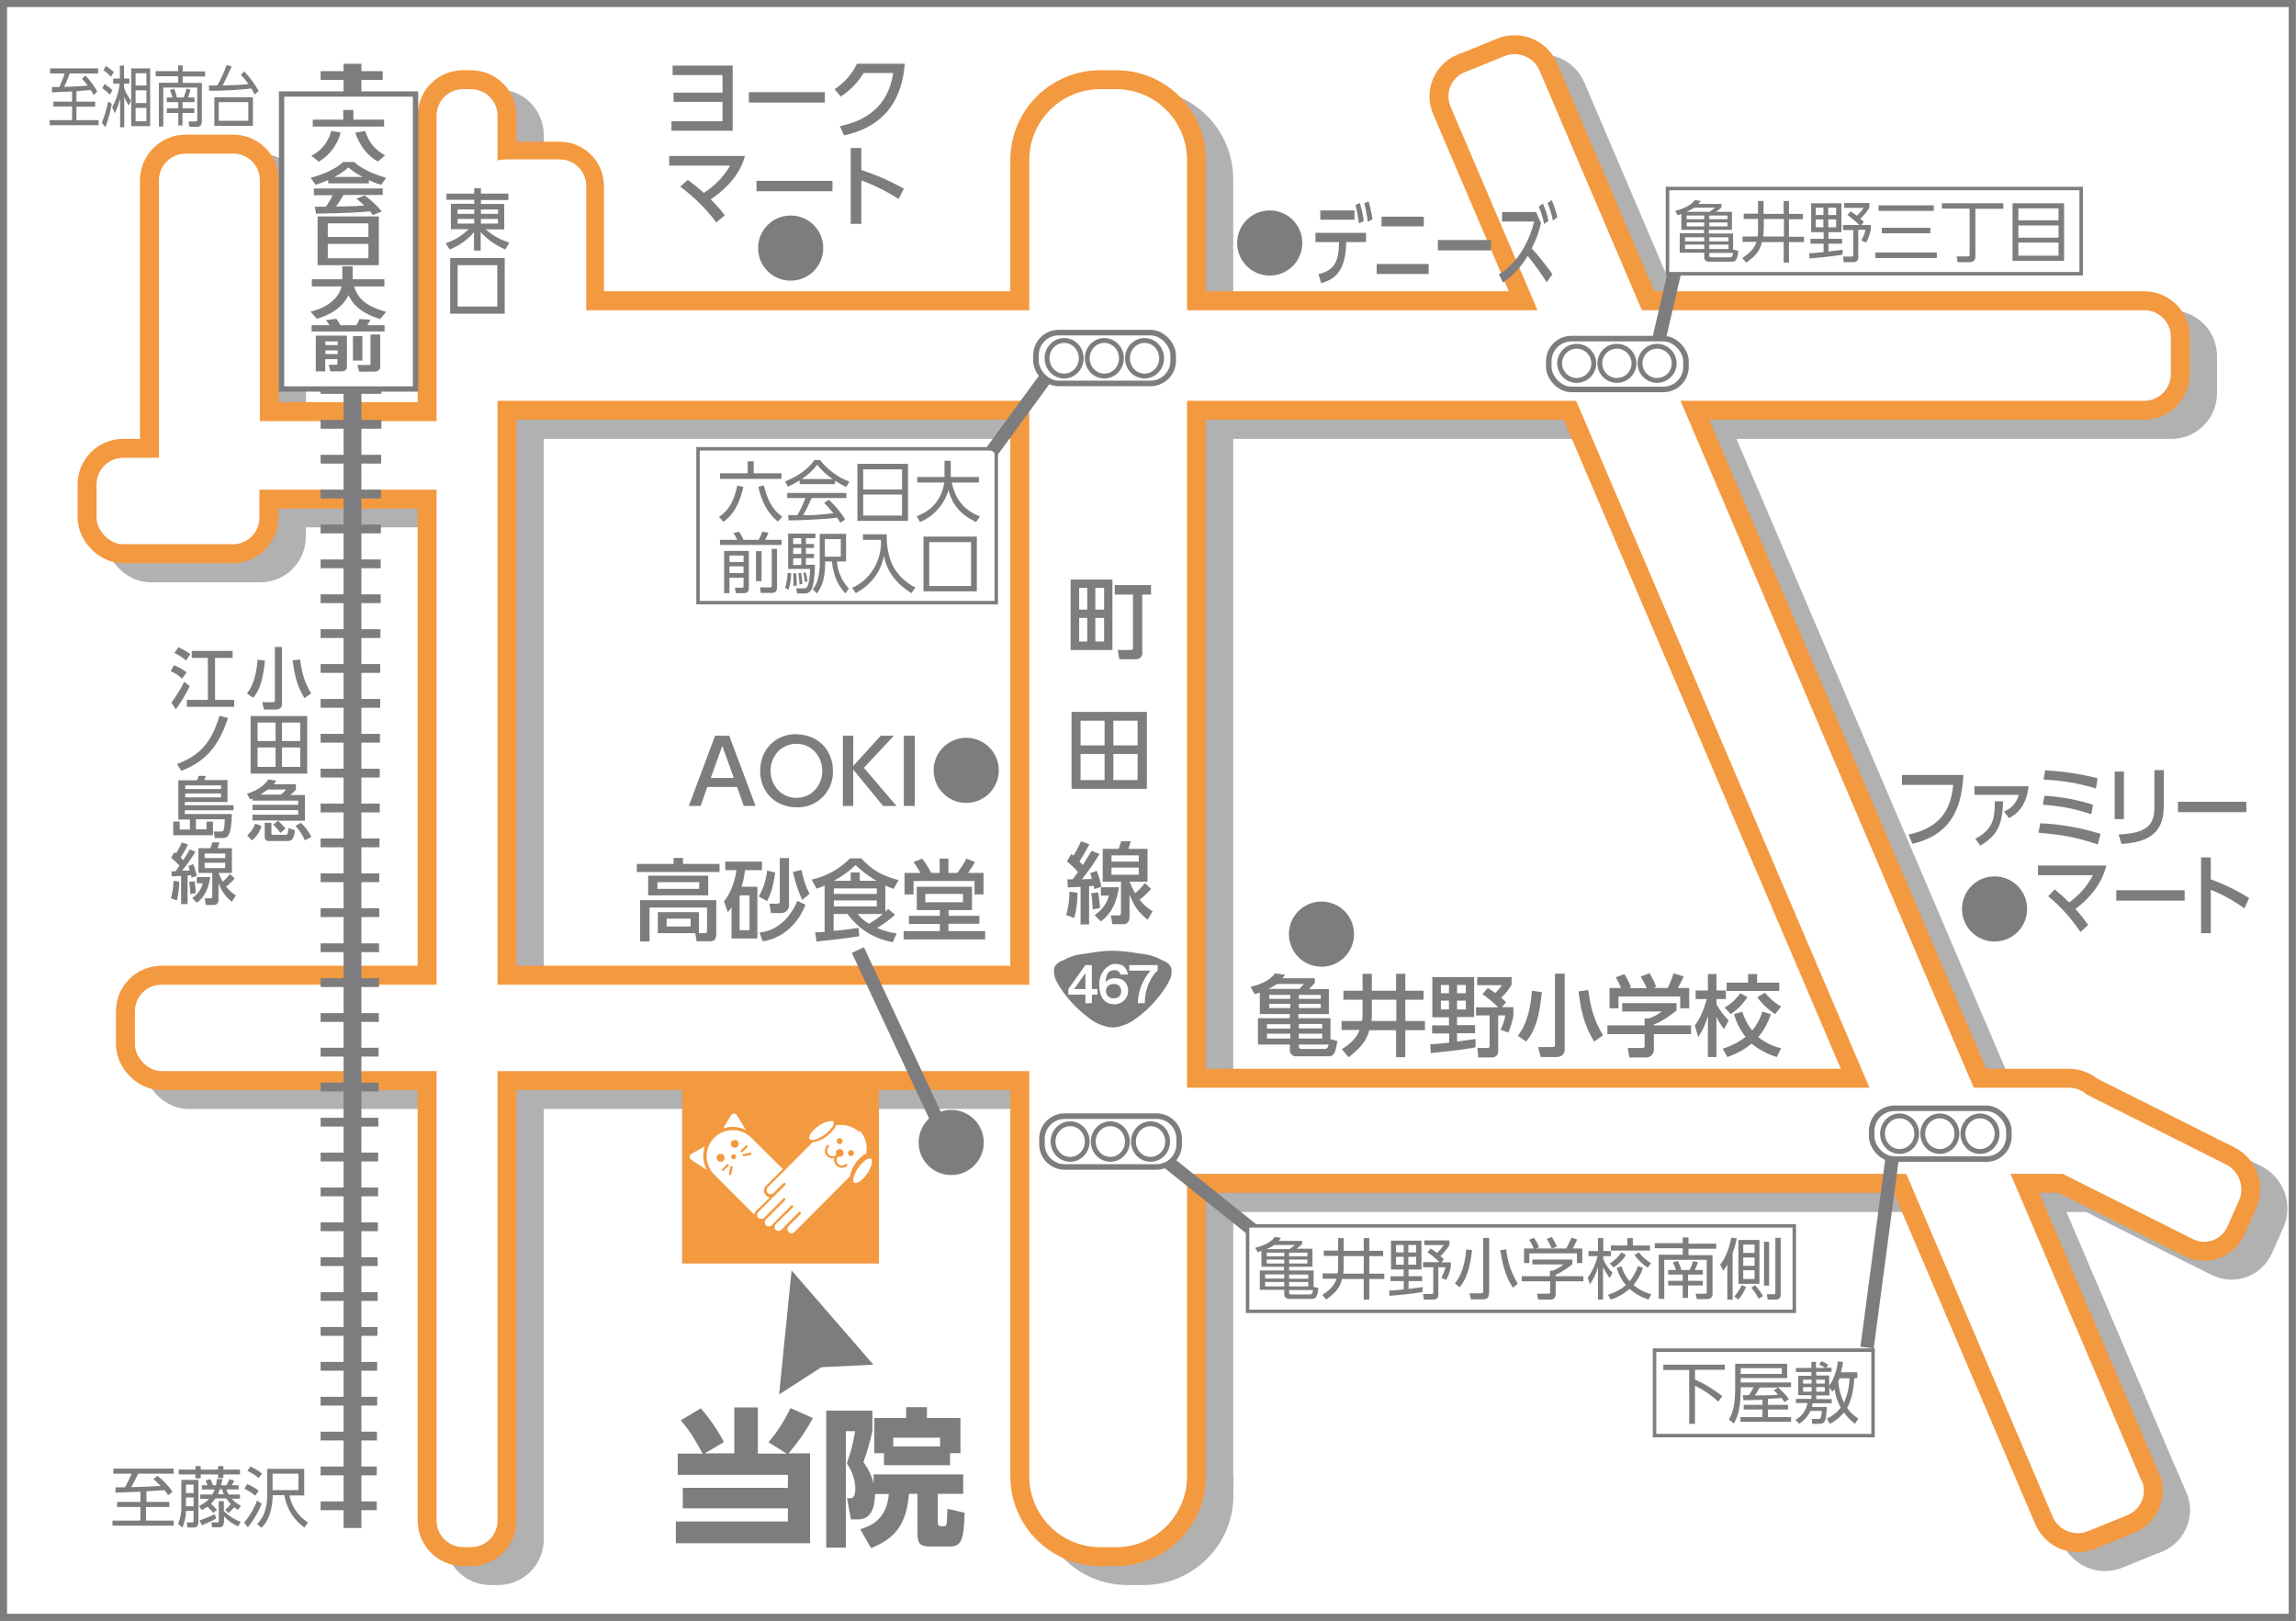 <?xml version="1.0" encoding="UTF-8"?>
<svg id="_レイヤー_1" data-name="レイヤー 1" xmlns="http://www.w3.org/2000/svg" version="1.1" xmlns:xlink="http://www.w3.org/1999/xlink" viewBox="0 0 994 701.8">
  <rect x="0" y="0" width="994" height="701.8" fill="#333333" stroke="none"/>
  <defs>
    <style>
      .cls-1 {
        fill: #7d7c7f;
      }

      .cls-1, .cls-2, .cls-3, .cls-4, .cls-5 {
        stroke-width: 0px;
      }

      .cls-6, .cls-7, .cls-8, .cls-9, .cls-10, .cls-11, .cls-12, .cls-13, .cls-14, .cls-15, .cls-16 {
        stroke-miterlimit: 10;
      }

      .cls-6, .cls-8, .cls-9, .cls-3, .cls-17, .cls-10, .cls-11, .cls-12, .cls-13, .cls-14, .cls-15, .cls-16 {
        fill: none;
      }

      .cls-6, .cls-9 {
        stroke: #f39940;
      }

      .cls-6, .cls-10 {
        stroke-width: 16.4px;
      }

      .cls-2 {
        fill: #f39940;
      }

      .cls-7 {
        stroke: #000;
      }

      .cls-7, .cls-5 {
        fill: #fff;
      }

      .cls-8 {
        stroke-width: 3.8px;
      }

      .cls-8, .cls-17, .cls-11, .cls-12, .cls-13, .cls-14, .cls-15, .cls-16 {
        stroke: #7d7c7f;
      }

      .cls-9 {
        stroke-width: 15.3px;
      }

      .cls-17 {
        stroke-width: 3.1px;
      }

      .cls-10 {
        stroke: #b1b1b2;
      }

      .cls-4 {
        fill: #b1b1b2;
      }

      .cls-11 {
        stroke-width: 2.3px;
      }

      .cls-12 {
        stroke-width: 2.1px;
      }

      .cls-18 {
        clip-path: url(#clippath);
      }

      .cls-13 {
        stroke-width: 1.5px;
      }

      .cls-14 {
        stroke-width: 5.8px;
      }

      .cls-15 {
        stroke-width: 7.7px;
      }

      .cls-16 {
        stroke-width: 2.4px;
      }
    </style>
    <clipPath id="clippath">
      <rect class="cls-3" y="0" width="994" height="701.8"/>
    </clipPath>
  </defs>
  <g id="_レイヤー_2" data-name="レイヤー 2">
    <g id="_レイヤー_1-2" data-name="レイヤー 1-2">
      <g class="cls-18">
        <rect class="cls-7" x="-12.3" y="-10.8" width="1016" height="728"/>
        <g>
          <rect class="cls-17" x="1.5" y="1.5" width="990.9" height="698.7"/>
          <path class="cls-4" d="M525.8,647.3c0,17-13.8,30.7-30.8,30.7h-6.9c-17,0-30.7-13.8-30.8-30.7V77.6c0-17,13.8-30.7,30.8-30.7h6.9c17,0,30.7,13.8,30.7,30.7v569.7Z"/>
          <path class="cls-10" d="M525.8,647.3c0,17-13.8,30.7-30.8,30.7h-6.9c-17,0-30.7-13.8-30.8-30.7V77.6c0-17,13.8-30.7,30.8-30.7h6.9c17,0,30.7,13.8,30.7,30.7v569.7Z"/>
          <path class="cls-4" d="M227.2,666.5c0,6.4-5.2,11.5-11.5,11.5h-3.4c-6.4,0-11.5-5.2-11.5-11.5V58.4c0-6.4,5.2-11.5,11.5-11.5h3.4c6.4,0,11.5,5.2,11.5,11.5v608.2Z"/>
          <path class="cls-10" d="M227.2,666.5c0,6.4-5.2,11.5-11.5,11.5h-3.4c-6.4,0-11.5-5.2-11.5-11.5V58.4c0-6.4,5.2-11.5,11.5-11.5h3.4c6.4,0,11.5,5.2,11.5,11.5v608.2Z"/>
          <path class="cls-4" d="M124.3,215c0,6.4-5.2,11.5-11.5,11.5h-20.7c-6.4,0-11.5-5.2-11.5-11.5V86.3c0-6.4,5.2-11.5,11.5-11.5h20.7c6.4,0,11.5,5.2,11.5,11.5v128.7Z"/>
          <path class="cls-10" d="M124.3,215c0,6.4-5.2,11.5-11.5,11.5h-20.7c-6.4,0-11.5-5.2-11.5-11.5V86.3c0-6.4,5.2-11.5,11.5-11.5h20.7c6.4,0,11.5,5.2,11.5,11.5v128.7Z"/>
          <rect class="cls-4" x="70.2" y="434.5" width="407.4" height="37.4" rx="11.5" ry="11.5"/>
          <rect class="cls-10" x="70.2" y="434.5" width="407.4" height="37.4" rx="11.5" ry="11.5"/>
          <path class="cls-4" d="M207.9,190.5c6.4,0,11.5,5.2,11.5,11.5v6.6c0,6.4-5.2,11.5-11.5,11.5h-97.9c-6.3,0-11.5-5.2-11.5-11.5v-6.6c0-6.3,5.2-11.5,11.5-11.5h97.9Z"/>
          <path class="cls-10" d="M207.9,190.5c6.4,0,11.5,5.2,11.5,11.5v6.6c0,6.4-5.2,11.5-11.5,11.5h-97.9c-6.3,0-11.5-5.2-11.5-11.5v-6.6c0-6.3,5.2-11.5,11.5-11.5h97.9Z"/>
          <rect class="cls-4" x="53.7" y="206.5" width="70.5" height="37.4" rx="11.5" ry="11.5"/>
          <rect class="cls-10" x="53.7" y="206.5" width="70.5" height="37.4" rx="11.5" ry="11.5"/>
          <path class="cls-4" d="M940.1,142.6c6.4,0,11.5,5.2,11.5,11.5v16.2c0,6.4-5.2,11.5-11.5,11.5H219.6c-6.4,0-11.5-5.2-11.6-11.5v-16.2c0-6.4,5.2-11.5,11.5-11.5h720.5Z"/>
          <path class="cls-10" d="M940.1,142.6c6.4,0,11.5,5.2,11.5,11.5v16.2c0,6.4-5.2,11.5-11.5,11.5H219.6c-6.4,0-11.5-5.2-11.6-11.5v-16.2c0-6.4,5.2-11.5,11.5-11.5h720.5Z"/>
          <path class="cls-4" d="M907.5,479.1c6.4,0,11.5,5.2,11.5,11.5v14.4c0,6.4-5.2,11.5-11.5,11.5h-424.6c-6.4,0-11.5-5.2-11.5-11.5v-14.4c0-6.4,5.2-11.5,11.5-11.5h424.6Z"/>
          <path class="cls-10" d="M907.5,479.1c6.4,0,11.5,5.2,11.5,11.5v14.4c0,6.4-5.2,11.5-11.5,11.5h-424.6c-6.4,0-11.5-5.2-11.5-11.5v-14.4c0-6.4,5.2-11.5,11.5-11.5h424.6Z"/>
          <path class="cls-4" d="M975.5,512.3c5.7,3,8.1,9.8,5.6,15.7l-5,11.2c-2.4,5.5-8.8,8.1-14.3,5.7-.2,0-.4-.2-.7-.3l-62.8-31.5c-5.7-2.9-8.2-9.8-5.6-15.7l5-11.2c2.4-5.5,8.8-8.1,14.4-5.7.2,0,.4.2.6.3l62.8,31.5Z"/>
          <path class="cls-10" d="M975.5,512.3c5.7,3,8.1,9.8,5.6,15.7l-5,11.2c-2.4,5.5-8.8,8.1-14.3,5.7-.2,0-.4-.2-.7-.3l-62.8-31.5c-5.7-2.9-8.2-9.8-5.6-15.7l5-11.2c2.4-5.5,8.8-8.1,14.4-5.7.2,0,.4.2.6.3l62.8,31.5Z"/>
          <path class="cls-4" d="M939,649.2c2.5,5.8-.2,12.4-5.9,14.9,0,0-.1,0-.2,0l-17.2,7c-5.9,2.4-12.7-.4-15.2-6.2L639.8,54.5c-2.5-5.8.2-12.4,5.9-14.9,0,0,.1,0,.2,0l17.2-7c5.9-2.4,12.7.4,15.2,6.2l260.6,610.5Z"/>
          <path class="cls-10" d="M939,649.2c2.5,5.8-.2,12.4-5.9,14.9,0,0-.1,0-.2,0l-17.2,7c-5.9,2.4-12.7-.4-15.2-6.2L639.8,54.5c-2.5-5.8.2-12.4,5.9-14.9,0,0,.1,0,.2,0l17.2-7c5.9-2.4,12.7.4,15.2,6.2l260.6,610.5Z"/>
          <path class="cls-2" d="M513.9,639.1c0,17-13.8,30.7-30.7,30.7h-6.9c-17,0-30.7-13.8-30.7-30.7V69.3c0-17,13.8-30.7,30.7-30.7h6.9c17,0,30.7,13.8,30.7,30.7v569.7Z"/>
          <path class="cls-6" d="M513.9,639.1c0,17-13.8,30.7-30.7,30.7h-6.9c-17,0-30.7-13.8-30.7-30.7V69.3c0-17,13.8-30.7,30.7-30.7h6.9c17,0,30.7,13.8,30.7,30.7v569.7Z"/>
          <path class="cls-2" d="M215.4,658.3c0,6.4-5.2,11.5-11.5,11.5h-3.4c-6.3,0-11.5-5.2-11.5-11.5V50.1c0-6.4,5.1-11.5,11.5-11.5h3.4c6.4,0,11.5,5.2,11.5,11.5v608.2Z"/>
          <path class="cls-6" d="M215.4,658.3c0,6.4-5.2,11.5-11.5,11.5h-3.4c-6.3,0-11.5-5.2-11.5-11.5V50.1c0-6.4,5.1-11.5,11.5-11.5h3.4c6.4,0,11.5,5.2,11.5,11.5v608.2Z"/>
          <path class="cls-2" d="M112.5,206.7c0,6.4-5.2,11.5-11.5,11.5h-20.7c-6.4,0-11.5-5.2-11.5-11.5V78c0-6.3,5.2-11.5,11.5-11.5h20.7c6.3,0,11.5,5.1,11.5,11.5v128.7Z"/>
          <path class="cls-6" d="M112.5,206.7c0,6.4-5.2,11.5-11.5,11.5h-20.7c-6.4,0-11.5-5.2-11.5-11.5V78c0-6.3,5.2-11.5,11.5-11.5h20.7c6.3,0,11.5,5.1,11.5,11.5v128.7Z"/>
          <rect class="cls-2" x="58.4" y="426.3" width="407.4" height="37.4" rx="11.5" ry="11.5"/>
          <rect class="cls-6" x="58.4" y="426.3" width="407.4" height="37.4" rx="11.5" ry="11.5"/>
          <path class="cls-2" d="M196.1,182.3c6.4,0,11.5,5.2,11.5,11.5v6.6c0,6.4-5.2,11.5-11.5,11.6h-97.9c-6.4,0-11.5-5.2-11.5-11.6v-6.6c0-6.4,5.2-11.5,11.5-11.5h97.9Z"/>
          <path class="cls-6" d="M196.1,182.3c6.4,0,11.5,5.2,11.5,11.5v6.6c0,6.4-5.2,11.5-11.5,11.6h-97.9c-6.4,0-11.5-5.2-11.5-11.6v-6.6c0-6.4,5.2-11.5,11.5-11.5h97.9Z"/>
          <rect class="cls-2" x="41.8" y="198.2" width="70.5" height="37.4" rx="11.5" ry="11.5"/>
          <rect class="cls-6" x="41.8" y="198.2" width="70.5" height="37.4" rx="11.5" ry="11.5"/>
          <path class="cls-2" d="M928.3,134.3c6.4,0,11.5,5.2,11.5,11.5v16.2c0,6.4-5.2,11.5-11.5,11.5H207.8c-6.4,0-11.5-5.2-11.5-11.5v-16.2c0-6.4,5.2-11.5,11.5-11.5h720.5Z"/>
          <path class="cls-6" d="M928.3,134.3c6.4,0,11.5,5.2,11.5,11.5v16.2c0,6.4-5.2,11.5-11.5,11.5H207.8c-6.4,0-11.5-5.2-11.5-11.5v-16.2c0-6.4,5.2-11.5,11.5-11.5h720.5Z"/>
          <path class="cls-2" d="M895.7,470.9c6.4,0,11.5,5.2,11.5,11.5v14.3c0,6.4-5.2,11.5-11.5,11.5h-424.6c-6.4,0-11.5-5.2-11.5-11.5v-14.3c0-6.4,5.2-11.5,11.5-11.5h424.6Z"/>
          <path class="cls-6" d="M895.7,470.9c6.4,0,11.5,5.2,11.5,11.5v14.3c0,6.4-5.2,11.5-11.5,11.5h-424.6c-6.4,0-11.5-5.2-11.5-11.5v-14.3c0-6.4,5.2-11.5,11.5-11.5h424.6Z"/>
          <path class="cls-2" d="M963.7,504.1c5.7,2.9,8.2,9.8,5.6,15.7l-5,11.2c-2.4,5.5-8.8,8.1-14.3,5.7-.2,0-.4-.2-.7-.3l-62.8-31.5c-5.7-3-8.2-9.8-5.6-15.7l5-11.2c2.4-5.5,8.8-8.1,14.4-5.7.2,0,.4.2.6.3l62.8,31.5Z"/>
          <path class="cls-6" d="M963.7,504.1c5.7,2.9,8.2,9.8,5.6,15.7l-5,11.2c-2.4,5.5-8.8,8.1-14.3,5.7-.2,0-.4-.2-.7-.3l-62.8-31.5c-5.7-3-8.2-9.8-5.6-15.7l5-11.2c2.4-5.5,8.8-8.1,14.4-5.7.2,0,.4.2.6.3l62.8,31.5Z"/>
          <path class="cls-2" d="M927.2,640.9c2.5,5.7-.2,12.4-5.9,14.9,0,0-.2,0-.2.1l-17.2,7c-5.9,2.4-12.7-.4-15.2-6.2L628,46.2c-2.5-5.8.2-12.4,5.9-14.9,0,0,.2,0,.2,0l17.2-7c5.9-2.4,12.7.4,15.2,6.2l260.6,610.5Z"/>
          <path class="cls-6" d="M927.2,640.9c2.5,5.7-.2,12.4-5.9,14.9,0,0-.2,0-.2.1l-17.2,7c-5.9,2.4-12.7-.4-15.2-6.2L628,46.2c-2.5-5.8.2-12.4,5.9-14.9,0,0,.2,0,.2,0l17.2-7c5.9-2.4,12.7.4,15.2,6.2l260.6,610.5Z"/>
          <path class="cls-2" d="M253.8,129.1c0,6.4-5.2,11.5-11.5,11.5h-23.6c-6.4,0-11.5-5.2-11.5-11.5v-48.6c0-6.4,5.2-11.5,11.5-11.5h23.6c6.4,0,11.5,5.2,11.5,11.5v48.6Z"/>
          <path class="cls-9" d="M253.8,129.1c0,6.4-5.2,11.5-11.5,11.5h-23.6c-6.4,0-11.5-5.2-11.5-11.5v-48.6c0-6.4,5.2-11.5,11.5-11.5h23.6c6.4,0,11.5,5.2,11.5,11.5v48.6Z"/>
          <path class="cls-5" d="M253.8,139.2c0,6.4-5.2,11.5-11.5,11.5h-23.6c-6.4,0-11.5-5.2-11.5-11.5v-58.7c0-6.4,5.2-11.5,11.5-11.5h23.6c6.4,0,11.5,5.2,11.5,11.5v58.7Z"/>
          <path class="cls-5" d="M513.9,639.1c0,17-13.8,30.7-30.7,30.7h-6.9c-17,0-30.7-13.8-30.7-30.7V69.3c0-17,13.8-30.7,30.7-30.7h6.9c17,0,30.7,13.8,30.7,30.7v569.7Z"/>
          <path class="cls-5" d="M215.4,658.3c0,6.4-5.2,11.5-11.5,11.5h-3.4c-6.3,0-11.5-5.2-11.5-11.5V50.1c0-6.4,5.1-11.5,11.5-11.5h3.4c6.4,0,11.5,5.2,11.5,11.5v608.2Z"/>
          <path class="cls-5" d="M112.5,206.7c0,6.4-5.2,11.5-11.5,11.5h-20.7c-6.4,0-11.5-5.2-11.5-11.5V78c0-6.3,5.2-11.5,11.5-11.5h20.7c6.3,0,11.5,5.1,11.5,11.5v128.7Z"/>
          <rect class="cls-5" x="58.4" y="426.3" width="407.4" height="37.4" rx="11.5" ry="11.5"/>
          <path class="cls-5" d="M196.1,182.3c6.4,0,11.5,5.2,11.5,11.5v6.6c0,6.4-5.2,11.5-11.5,11.6h-97.9c-6.4,0-11.5-5.2-11.5-11.6v-6.6c0-6.4,5.2-11.5,11.5-11.5h97.9Z"/>
          <rect class="cls-5" x="41.8" y="198.2" width="70.5" height="37.4" rx="11.5" ry="11.5"/>
          <path class="cls-5" d="M928.3,134.3c6.4,0,11.5,5.2,11.5,11.5v16.2c0,6.4-5.2,11.5-11.5,11.5H207.8c-6.4,0-11.5-5.2-11.5-11.5v-16.2c0-6.4,5.2-11.5,11.5-11.5h720.5Z"/>
          <path class="cls-5" d="M895.7,470.9c6.4,0,11.5,5.2,11.5,11.5v14.3c0,6.4-5.2,11.5-11.5,11.5h-424.6c-6.4,0-11.5-5.2-11.5-11.5v-14.3c0-6.4,5.2-11.5,11.5-11.5h424.6Z"/>
          <path class="cls-5" d="M963.7,504.1c5.7,2.9,8.2,9.8,5.6,15.7l-5,11.2c-2.4,5.5-8.8,8.1-14.3,5.7-.2,0-.4-.2-.7-.3l-62.8-31.5c-5.7-3-8.2-9.8-5.6-15.7l5-11.2c2.4-5.5,8.8-8.1,14.4-5.7.2,0,.4.2.6.3l62.8,31.5Z"/>
          <path class="cls-5" d="M927.2,640.9c2.5,5.7-.2,12.4-5.9,14.9,0,0-.2,0-.2.1l-17.2,7c-5.9,2.4-12.7-.4-15.2-6.2L628,46.2c-2.5-5.8.2-12.4,5.9-14.9,0,0,.2,0,.2,0l17.2-7c5.9-2.4,12.7.4,15.2,6.2l260.6,610.5Z"/>
          <rect class="cls-2" x="295.3" y="465.6" width="85.2" height="81.4"/>
          <path class="cls-5" d="M510.5,495.4c0,5.4-4.4,9.8-9.8,9.8h-39.8c-5.4,0-9.8-4.4-9.8-9.8v-2.4c0-5.4,4.4-9.8,9.8-9.8h39.8c5.4,0,9.8,4.4,9.8,9.8v2.4Z"/>
          <path class="cls-16" d="M510.5,495.4c0,5.4-4.4,9.8-9.8,9.8h-39.8c-5.4,0-9.8-4.4-9.8-9.8v-2.4c0-5.4,4.4-9.8,9.8-9.8h39.8c5.4,0,9.8,4.4,9.8,9.8v2.4Z"/>
          <path class="cls-5" d="M470.6,494.2c-.2,4.1-3.6,7.2-7.7,7.1-4.1-.2-7.2-3.6-7.1-7.7.2-3.9,3.4-7.1,7.4-7.1,4.2,0,7.5,3.5,7.4,7.7"/>
          <ellipse class="cls-12" cx="463.3" cy="494.2" rx="7.4" ry="7.7"/>
          <path class="cls-5" d="M488,494.2c-.2,4.1-3.6,7.2-7.7,7.1-4.1-.2-7.2-3.6-7.1-7.7.2-3.9,3.4-7.1,7.4-7.1,4.2,0,7.5,3.5,7.4,7.7"/>
          <ellipse class="cls-12" cx="480.7" cy="494.2" rx="7.4" ry="7.7"/>
          <path class="cls-5" d="M505.4,494.2c-.2,4.1-3.6,7.2-7.7,7.1-4.1-.2-7.2-3.6-7.1-7.7.2-3.9,3.4-7.1,7.4-7.1,4.2,0,7.5,3.5,7.4,7.7"/>
          <ellipse class="cls-12" cx="498.1" cy="494.2" rx="7.4" ry="7.7"/>
          <rect class="cls-5" x="670.5" y="146.6" width="59.4" height="22" rx="9.8" ry="9.8"/>
          <rect class="cls-16" x="670.5" y="146.6" width="59.4" height="22" rx="9.8" ry="9.8"/>
          <path class="cls-5" d="M690,157.6c-.2,4.1-3.6,7.2-7.7,7.1-4.1-.2-7.2-3.6-7.1-7.7.2-3.9,3.4-7.1,7.4-7.1,4.2,0,7.5,3.5,7.4,7.7"/>
          <path class="cls-12" d="M690,157.6c-.2,4.1-3.6,7.2-7.7,7.1-4.1-.2-7.2-3.6-7.1-7.7.2-3.9,3.4-7.1,7.4-7.1,4.2,0,7.5,3.5,7.4,7.7Z"/>
          <path class="cls-5" d="M707.4,157.6c-.2,4.1-3.6,7.2-7.7,7.1-4.1-.2-7.2-3.6-7.1-7.7.2-4,3.4-7.1,7.4-7.1,4.2,0,7.5,3.5,7.4,7.7"/>
          <path class="cls-12" d="M707.4,157.6c-.2,4.1-3.6,7.2-7.7,7.1-4.1-.2-7.2-3.6-7.1-7.7.2-4,3.4-7.1,7.4-7.1,4.2,0,7.5,3.5,7.4,7.7Z"/>
          <path class="cls-5" d="M724.8,157.6c-.2,4.1-3.6,7.2-7.7,7.1-4.1-.2-7.2-3.6-7.1-7.7.2-3.9,3.4-7.1,7.4-7.1,4.2,0,7.5,3.5,7.4,7.7"/>
          <path class="cls-12" d="M724.8,157.6c-.2,4.1-3.6,7.2-7.7,7.1-4.1-.2-7.2-3.6-7.1-7.7.2-3.9,3.4-7.1,7.4-7.1,4.2,0,7.5,3.5,7.4,7.7Z"/>
          <rect class="cls-5" x="448.5" y="144" width="59.4" height="22" rx="9.8" ry="9.8"/>
          <rect class="cls-16" x="448.5" y="144" width="59.4" height="22" rx="9.8" ry="9.8"/>
          <path class="cls-5" d="M468.1,155.1c-.2,4.1-3.6,7.2-7.7,7-4.1-.2-7.2-3.6-7-7.7.2-3.9,3.4-7.1,7.4-7,4.2,0,7.5,3.5,7.4,7.7,0,0,0,0,0,0"/>
          <ellipse class="cls-12" cx="460.7" cy="155.1" rx="7.4" ry="7.7"/>
          <path class="cls-5" d="M485.5,155.1c-.2,4.1-3.6,7.2-7.7,7.1-4.1-.2-7.2-3.6-7.1-7.7.2-4,3.4-7.1,7.4-7.1,4.2,0,7.5,3.5,7.4,7.7"/>
          <ellipse class="cls-12" cx="478.1" cy="155.1" rx="7.4" ry="7.7"/>
          <path class="cls-5" d="M502.9,155.1c-.2,4.1-3.6,7.2-7.7,7.1-4.1-.2-7.2-3.6-7.1-7.7.2-4,3.4-7.1,7.4-7.1,4.2,0,7.5,3.5,7.4,7.7"/>
          <ellipse class="cls-12" cx="495.5" cy="155.1" rx="7.4" ry="7.7"/>
          <rect class="cls-5" x="810.3" y="479.8" width="59.4" height="22" rx="9.8" ry="9.8"/>
          <rect class="cls-16" x="810.3" y="479.8" width="59.4" height="22" rx="9.8" ry="9.8"/>
          <path class="cls-5" d="M829.8,490.8c-.2,4.1-3.6,7.2-7.7,7.1s-7.2-3.6-7.1-7.7c.2-4,3.4-7.1,7.4-7.1,4.2,0,7.5,3.5,7.4,7.7"/>
          <ellipse class="cls-12" cx="822.4" cy="490.8" rx="7.4" ry="7.7"/>
          <path class="cls-5" d="M847.2,490.8c-.2,4.1-3.6,7.2-7.7,7-4.1-.2-7.2-3.6-7-7.7.2-3.9,3.4-7,7.4-7,4.2,0,7.5,3.5,7.4,7.7,0,0,0,0,0,0"/>
          <ellipse class="cls-12" cx="839.8" cy="490.8" rx="7.4" ry="7.7"/>
          <path class="cls-5" d="M864.6,490.8c-.2,4.1-3.6,7.2-7.7,7-4.1-.2-7.2-3.6-7-7.7.2-3.9,3.4-7,7.4-7,4.2,0,7.5,3.5,7.4,7.7,0,0,0,0,0,0"/>
          <ellipse class="cls-12" cx="857.2" cy="490.8" rx="7.4" ry="7.7"/>
          <line class="cls-15" x1="152.6" y1="27.6" x2="152.6" y2="661.5"/>
          <line class="cls-3" x1="138.8" y1="32.7" x2="165.7" y2="32.7"/>
          <line class="cls-8" x1="138.8" y1="32.7" x2="165.7" y2="32.7"/>
          <line class="cls-3" x1="138.8" y1="47.8" x2="165.7" y2="47.8"/>
          <line class="cls-8" x1="138.8" y1="47.8" x2="165.7" y2="47.8"/>
          <line class="cls-3" x1="138.8" y1="62.9" x2="165.6" y2="62.9"/>
          <line class="cls-8" x1="138.8" y1="62.9" x2="165.6" y2="62.9"/>
          <line class="cls-3" x1="138.8" y1="78" x2="165.5" y2="78"/>
          <line class="cls-8" x1="138.8" y1="78" x2="165.5" y2="78"/>
          <line class="cls-3" x1="138.8" y1="93.1" x2="165.5" y2="93.1"/>
          <line class="cls-8" x1="138.8" y1="93.1" x2="165.5" y2="93.1"/>
          <line class="cls-3" x1="138.8" y1="108.2" x2="165.4" y2="108.2"/>
          <line class="cls-8" x1="138.8" y1="108.2" x2="165.4" y2="108.2"/>
          <line class="cls-3" x1="138.8" y1="123.3" x2="165.3" y2="123.3"/>
          <line class="cls-8" x1="138.8" y1="123.3" x2="165.3" y2="123.3"/>
          <line class="cls-3" x1="138.8" y1="138.4" x2="165.3" y2="138.4"/>
          <line class="cls-8" x1="138.8" y1="138.4" x2="165.3" y2="138.4"/>
          <line class="cls-3" x1="138.8" y1="153.5" x2="165.2" y2="153.5"/>
          <line class="cls-8" x1="138.8" y1="153.5" x2="165.2" y2="153.5"/>
          <line class="cls-3" x1="138.8" y1="168.6" x2="165.1" y2="168.6"/>
          <line class="cls-8" x1="138.8" y1="168.6" x2="165.1" y2="168.6"/>
          <line class="cls-3" x1="138.8" y1="183.7" x2="165.1" y2="183.7"/>
          <line class="cls-8" x1="138.8" y1="183.7" x2="165.1" y2="183.7"/>
          <line class="cls-3" x1="138.8" y1="198.8" x2="165" y2="198.8"/>
          <line class="cls-8" x1="138.8" y1="198.8" x2="165" y2="198.8"/>
          <line class="cls-3" x1="138.8" y1="213.9" x2="164.9" y2="213.9"/>
          <line class="cls-8" x1="138.8" y1="213.9" x2="164.9" y2="213.9"/>
          <line class="cls-3" x1="138.8" y1="229" x2="164.9" y2="229"/>
          <line class="cls-8" x1="138.8" y1="229" x2="164.9" y2="229"/>
          <line class="cls-3" x1="138.8" y1="244.1" x2="164.8" y2="244.1"/>
          <line class="cls-8" x1="138.8" y1="244.1" x2="164.8" y2="244.1"/>
          <line class="cls-3" x1="138.8" y1="259.2" x2="164.8" y2="259.2"/>
          <line class="cls-8" x1="138.8" y1="259.2" x2="164.8" y2="259.2"/>
          <line class="cls-3" x1="138.8" y1="274.3" x2="164.7" y2="274.3"/>
          <line class="cls-8" x1="138.8" y1="274.3" x2="164.7" y2="274.3"/>
          <line class="cls-3" x1="138.8" y1="289.4" x2="164.6" y2="289.4"/>
          <line class="cls-8" x1="138.8" y1="289.4" x2="164.6" y2="289.4"/>
          <line class="cls-3" x1="138.8" y1="304.5" x2="164.6" y2="304.5"/>
          <line class="cls-8" x1="138.8" y1="304.5" x2="164.6" y2="304.5"/>
          <line class="cls-3" x1="138.8" y1="319.6" x2="164.5" y2="319.6"/>
          <line class="cls-8" x1="138.8" y1="319.6" x2="164.5" y2="319.6"/>
          <line class="cls-3" x1="138.8" y1="334.7" x2="164.4" y2="334.7"/>
          <line class="cls-8" x1="138.8" y1="334.7" x2="164.4" y2="334.7"/>
          <line class="cls-3" x1="138.8" y1="349.8" x2="164.4" y2="349.8"/>
          <line class="cls-8" x1="138.8" y1="349.8" x2="164.4" y2="349.8"/>
          <line class="cls-3" x1="138.8" y1="364.9" x2="164.3" y2="364.9"/>
          <line class="cls-8" x1="138.8" y1="364.9" x2="164.3" y2="364.9"/>
          <line class="cls-3" x1="138.8" y1="380" x2="164.2" y2="380"/>
          <line class="cls-8" x1="138.8" y1="380" x2="164.2" y2="380"/>
          <line class="cls-3" x1="138.8" y1="395.1" x2="164.2" y2="395.1"/>
          <line class="cls-8" x1="138.8" y1="395.1" x2="164.2" y2="395.1"/>
          <line class="cls-3" x1="138.8" y1="410.3" x2="164.1" y2="410.3"/>
          <line class="cls-8" x1="138.8" y1="410.3" x2="164.1" y2="410.3"/>
          <line class="cls-3" x1="138.8" y1="425.4" x2="164.1" y2="425.4"/>
          <line class="cls-8" x1="138.8" y1="425.4" x2="164.1" y2="425.4"/>
          <line class="cls-3" x1="138.8" y1="440.5" x2="164" y2="440.5"/>
          <line class="cls-8" x1="138.8" y1="440.5" x2="164" y2="440.5"/>
          <line class="cls-3" x1="138.8" y1="455.5" x2="163.9" y2="455.5"/>
          <line class="cls-8" x1="138.8" y1="455.5" x2="163.9" y2="455.5"/>
          <line class="cls-3" x1="138.8" y1="470.6" x2="163.9" y2="470.6"/>
          <line class="cls-8" x1="138.8" y1="470.6" x2="163.9" y2="470.6"/>
          <line class="cls-3" x1="138.8" y1="485.8" x2="163.8" y2="485.8"/>
          <line class="cls-8" x1="138.8" y1="485.8" x2="163.8" y2="485.8"/>
          <line class="cls-3" x1="138.8" y1="500.9" x2="163.7" y2="500.9"/>
          <line class="cls-8" x1="138.8" y1="500.9" x2="163.7" y2="500.9"/>
          <line class="cls-3" x1="138.8" y1="516" x2="163.7" y2="516"/>
          <line class="cls-8" x1="138.8" y1="516" x2="163.7" y2="516"/>
          <line class="cls-3" x1="138.8" y1="531.1" x2="163.6" y2="531.1"/>
          <line class="cls-8" x1="138.8" y1="531.1" x2="163.6" y2="531.1"/>
          <line class="cls-3" x1="138.8" y1="546.2" x2="163.5" y2="546.2"/>
          <line class="cls-8" x1="138.8" y1="546.2" x2="163.5" y2="546.2"/>
          <line class="cls-3" x1="138.8" y1="561.3" x2="163.5" y2="561.3"/>
          <line class="cls-8" x1="138.8" y1="561.3" x2="163.5" y2="561.3"/>
          <line class="cls-3" x1="138.8" y1="576.4" x2="163.4" y2="576.4"/>
          <line class="cls-8" x1="138.8" y1="576.4" x2="163.4" y2="576.4"/>
          <line class="cls-3" x1="138.8" y1="591.5" x2="163.3" y2="591.5"/>
          <line class="cls-8" x1="138.8" y1="591.5" x2="163.3" y2="591.5"/>
          <line class="cls-3" x1="138.8" y1="606.6" x2="163.3" y2="606.6"/>
          <line class="cls-8" x1="138.8" y1="606.6" x2="163.3" y2="606.6"/>
          <line class="cls-3" x1="138.8" y1="621.7" x2="163.2" y2="621.7"/>
          <line class="cls-8" x1="138.8" y1="621.7" x2="163.2" y2="621.7"/>
          <line class="cls-3" x1="138.8" y1="636.8" x2="163.1" y2="636.8"/>
          <line class="cls-8" x1="138.8" y1="636.8" x2="163.1" y2="636.8"/>
          <line class="cls-3" x1="138.8" y1="651.9" x2="163.1" y2="651.9"/>
          <line class="cls-8" x1="138.8" y1="651.9" x2="163.1" y2="651.9"/>
          <path class="cls-1" d="M570.8,118.7c7.3-1.8,8.8-5.9,8.9-13.9h-10.2v-4h21.9v4h-8.6c-.2,12.2-4.4,15.9-10.8,17.8l-1.2-3.9ZM586.4,95.1h-14.8v-4h14.8v4ZM588.7,87.9c.8,2.6,1.4,5.2,1.7,7.8l-2.1,1c-.3-2.7-.8-5.3-1.5-7.9l1.9-.9ZM592.5,87.2c.8,2.6,1.3,5.2,1.7,7.8l-2.1,1c-.2-2.7-.8-5.4-1.5-8l1.9-.8Z"/>
          <path class="cls-1" d="M618.5,118.6h-22.5v-4.3h22.5v4.3ZM616.4,98h-18.3v-4.2h18.3v4.2Z"/>
          <rect class="cls-1" x="622.5" y="103.9" width="23" height="4.5"/>
          <path class="cls-1" d="M667.2,96.4c-.9,3.9-2.2,7.6-4.1,11.1,3.2,3.5,6.2,7.3,9,11.2l-2.5,3.5c-2.5-4-5.3-7.8-8.2-11.4-1.4,2.2-5,7.8-10.7,11.5l-1.8-3.5c2.7-1.6,11.3-7.4,15.3-22.9h-13.9v-4.1h14.7l2.1,4.7ZM668,88.2c1,2.4,1.9,4.9,2.4,7.4l-1.9,1.4c-.5-2.6-1.3-5.1-2.3-7.6l1.8-1.3ZM671.8,86.7c1,2.4,1.9,4.9,2.4,7.4l-1.9,1.4c-.5-2.6-1.3-5.1-2.3-7.6l1.8-1.3Z"/>
          <path class="cls-1" d="M850,335.5c-.7,11.7-3.5,25.5-22.1,29.8l-1.6-4c15.5-3.3,18.4-12.9,19.3-21.5h-22.2v-4.3h26.7Z"/>
          <path class="cls-1" d="M878.2,340.5c-.7,7.2-4.2,11.6-8.5,13.7l-2.1-2.9c3.2-1.2,5.5-3.9,6.4-7.2h-19.2v-3.7h23.4ZM855.2,363.1c8-4.2,8.4-9.3,8.4-16.2h3.6c-.3,10.5-2.7,14.9-9.9,19.2l-2.1-3Z"/>
          <path class="cls-1" d="M908.2,365.6c-7.4-2.5-13.5-4.1-25.7-5.1l.8-4.1c8.9.4,17.7,2,26.1,4.6l-1.2,4.5ZM905.4,352.5c-6.8-2.3-13.8-3.7-21-4.1l.7-3.9c7.1.4,14.2,1.7,21,3.9l-.7,4.1ZM907.3,341.3c-7.3-2.2-14.9-3.5-22.6-3.8l.7-4c7.6.4,15.2,1.5,22.7,3.4l-.7,4.4Z"/>
          <path class="cls-1" d="M919.5,354.6h-4v-20.6h4v20.6ZM936.7,349.6c0,13-9.6,15.1-18.2,15.8l-1.3-4.1c9.1-.6,15.5-2.1,15.5-11.4v-16.5h4.1v16.2Z"/>
          <rect class="cls-1" x="942.9" y="347.1" width="29.6" height="4.5"/>
          <path class="cls-1" d="M889.5,385c2.2,1.8,4.3,3.7,6.3,5.7,4.3-3.1,7.8-7.1,10.3-11.8h-23.8v-4.2h29.6c-.7,2.6-2.8,10.9-13.4,18.8,2,2.2,3.8,4.5,5.5,6.9l-3.3,3.1c-3.9-5.8-8.6-11.1-14-15.5l2.8-2.9Z"/>
          <rect class="cls-1" x="916.2" y="385.4" width="29.6" height="4.5"/>
          <path class="cls-1" d="M971.7,393.3c-4.5-3.3-9.4-6-14.6-8.1v18.8h-4.2v-32.8h4.2v9.5c5.8,2.1,11.4,4.8,16.6,8.1l-2,4.4Z"/>
          <polygon class="cls-1" points="291.6 44.1 291.6 40.1 312.8 40.1 312.8 32.5 291.2 32.5 291.2 28.4 317.2 28.4 317.2 56.6 290.7 56.6 290.7 52.5 312.8 52.5 312.8 44.1 291.6 44.1"/>
          <rect class="cls-1" x="324.2" y="39.9" width="32.9" height="4.5"/>
          <path class="cls-1" d="M363.6,54.6c11.1-2.2,20.9-8.4,23.1-23h-12.8c-2.5,4.1-5.9,7.6-9.9,10.2l-2.7-3.2c4.2-2.7,7.6-6.5,9.7-11h20.7c-1.6,20-12.9,28.1-26.3,31l-1.8-4Z"/>
          <path class="cls-1" d="M297.7,77.8c2.4,1.8,4.8,3.7,7,5.7,4.7-3,8.6-7,11.4-11.8h-26.4v-4.2h32.8c-.7,2.7-3.1,10.9-14.8,18.8,2.2,2.2,4.2,4.5,6.1,6.9l-3.7,3.1c-4.4-5.9-9.7-11.1-15.6-15.5l3.2-2.9Z"/>
          <rect class="cls-1" x="327.5" y="78.3" width="32.9" height="4.5"/>
          <path class="cls-1" d="M389.1,86.2c-5.1-3.3-10.5-6-16.2-8.1v18.8h-4.6v-32.8h4.6v9.5c6.4,2.1,12.6,4.8,18.4,8.1l-2.2,4.4Z"/>
          <path class="cls-1" d="M306.2,340.7l-2.9,8.2h-5.1l11.4-30.4h6.1l11.4,30.4h-5.1l-2.9-8.2h-12.8ZM317.7,336.8l-5-13.9-5,13.9h10Z"/>
          <path class="cls-1" d="M344.8,317.9c8.8,0,15.8,6.4,15.8,15.8.3,8.5-6.3,15.6-14.8,15.8-.3,0-.6,0-1,0-8.6,0-15.8-6.2-15.7-15.9s7.1-15.8,15.7-15.8M344.8,345.4c6.9,0,11.2-5.7,11.2-11.7s-4.4-11.7-11.2-11.7-11.2,5.6-11.2,11.7,4.4,11.7,11.2,11.7"/>
          <polygon class="cls-1" points="369.4 331.6 381.3 318.5 387 318.5 374 332.4 388.1 348.9 382.3 348.9 369.4 333.2 369.4 348.9 364.9 348.9 364.9 318.5 369.4 318.5 369.4 331.6"/>
          <rect class="cls-1" x="391.3" y="318.5" width="4.7" height="30.4"/>
          <path class="cls-1" d="M311.6,377.5h-35.9v-3.5h15.9v-2.6h4.1v2.6h15.8v3.5ZM284.8,404.1v-9.2h17.8v9.1h2.6c.6,0,.9-.2.9-1v-10.1h-24.9v14.7h-4.1v-17.9h33v14.7c0,3.1-2,3.1-2.3,3.1h-6.2l-.6-3.5h-16.2ZM306.6,387.6h-26v-8.5h26v8.5ZM302.7,381.9h-18.1v2.9h18.1v-2.9ZM299,397.7h-10.4v3.4h10.4v-3.4Z"/>
          <path class="cls-1" d="M327.9,384v22.3h-11.2v-13.5c-.5.8-1,1.5-1.6,2.1l-1.7-4.7c2.8-3,5-9.4,5.4-13.5h-4.8v-3.7h15.9v3.7h-7.4c-.2,2.5-.7,4.9-1.5,7.2h6.9ZM324.5,387.6h-4.3v15.1h4.3v-15.1ZM328.5,388.1c2-3.5,3.2-7.3,3.6-11.2l3.5.8c-1,7.8-2.8,11-3.5,12.4l-3.6-2ZM328.7,403.7c6-.4,12.7-4.6,16.5-13.7l3.5,1.7c-3.5,9.1-10.7,14.7-18.5,15.8l-1.4-3.8ZM341.6,371.5v20.4c0,1.8-1.4,3.3-3.2,3.4-.1,0-.2,0-.3,0h-4.3l-.7-4.1h3.3c.5,0,1.2,0,1.2-1v-18.7h3.9ZM347,376.7c1.3,6.3,2.8,9,3.5,10.2l-3.2,2.7c-1.8-3.9-3.1-7.9-4-12.1l3.7-.9Z"/>
          <path class="cls-1" d="M383.4,394.6c.4-.4.8-.7,1.1-1.1l3,2.5c-2.4,2.2-5,4.1-7.8,5.7,2.7,1.2,5.6,2,8.5,2.4l-1.7,3.8c-6.9-1.4-13.6-4.3-19.6-12.2h-6v7.3c3.6-.3,7.2-.8,10.8-1.3l.3,3.6c-3.2.5-6.6,1.1-18.5,2.3l-.6-4c1.5,0,2.3,0,4.1-.2v-20c-1.1.5-2.3.9-3.5,1.3l-2.1-3.9c6.3-1.4,12.1-4.6,16.6-9.2h4.9c4.5,5.1,9.2,7.6,16.1,9.4l-2.1,3.8c-1.8-.6-2.6-.9-3.6-1.4v11.3ZM379.5,384.6h-18.5v2.4h18.6v-2.4ZM379.5,389.8h-18.5v2.6h18.6v-2.6ZM379.4,381.3c-3.3-1.9-6.3-4.2-9-6.8-2.8,2.7-6,5-9.4,6.8h7.3v-3.6h3.9v3.6h7.2ZM371.3,395.7c1.4,1.7,3,3.1,4.9,4.2,2.1-1.2,4.1-2.6,6-4.2h-10.9Z"/>
          <path class="cls-1" d="M424,396.4v3.5h-13.4v3.2h15.9v3.6h-35.3v-3.6h15.7v-3.1h-13.4v-3.5h13.4v-2.5h-10v-10.1h23.9v10.1h-10.1v2.5h13.4ZM406.8,377.9v-6.2h3.8v6.2h3.8c1.5-1.9,2.9-4,4-6.2l3.7,1.5c-.9,1.6-1.9,3.2-3,4.7h6.7v9.3h-3.9v-5.8h-26.4v5.8h-3.9v-9.3h6.9c-.9-1.6-1.9-3.2-3-4.7l3.7-1.5c1.5,1.9,2.8,4,4,6.2h3.7ZM416.9,387h-16.3v3.6h16.3v-3.6Z"/>
          <path class="cls-1" d="M576.2,449.9l2.8.8c-1,5.6-1.5,6.6-4.1,6.6h-13.5c-1.5.2-2.8-.9-3-2.4,0-.1,0-.3,0-.4v-2.3h-13.8v-11.4h13.8v-1.8h-13v-9.3c-.4.2-.6.2-2.2.7l-1.8-3.2c3.7-.8,8.4-2.6,10.5-5.8l4.4.6c-.3.5-.7,1-1.1,1.5h14v2c-.3.5-1.6,1.8-2.5,2.7h8.6v10.8h-13.2v1.8h13.9v9.2ZM558.6,443.4h-10.1v1.9h10.1v-1.9ZM558.6,447.5h-10.1v2.1h10.1v-2.1ZM552.8,426c-1.1.8-2.4,1.5-3.7,2.1h13.4c.7-.7,1.4-1.4,2-2.1h-11.7ZM558.6,430.7h-9.1v1.7h9.1v-1.7ZM558.6,434.6h-9.1v1.8h9.1v-1.8ZM571.8,430.7h-9.5v1.7h9.5v-1.7ZM571.8,434.6h-9.5v1.8h9.5v-1.8ZM572.4,443.3h-10.1v1.9h10.1v-1.9ZM572.4,447.5h-10.1v2.1h10.1v-2.1ZM562.3,452.2v1c0,.8.6.9,1.2.9h9.9c1.3,0,1.5-.7,1.8-1.9h-12.8Z"/>
          <path class="cls-1" d="M589.9,432.8h-8.3v-3.9h8.3v-7.3h4v7.3h10.5v-7.3h4v7.3h7.9v3.9h-7.9v9.2h8.5v4h-8.5v11.7h-4v-11.7h-11.6c-.7,2.5-2,6.6-9,11.7l-2.9-3.5c1.6-1,6.1-3.8,7.7-8.3h-7.8v-3.9h8.8c.2-.8.3-1.7.3-2.5v-6.7ZM593.9,439.3c0,.9,0,1.8-.2,2.7h10.8v-9.2h-10.6v6.5Z"/>
          <path class="cls-1" d="M619.2,452.1c1.4,0,2.9-.2,8.2-.7v-4h-7.4v-3.5h7.3v-3.5h-7.2v-17.4h18.1v17.3h-7.4v3.5h7.8v3.5h-7.8v3.6l8-1.1v3.6c-5.1,1.1-17.5,2.3-19.4,2.5l-.2-3.9ZM623.8,430h3.5v-3.6h-3.5v3.6ZM623.8,437h3.5v-3.8h-3.5v3.8ZM630.8,430h3.8v-3.6h-3.8v3.6ZM630.8,437h3.8v-3.8h-3.8v3.8ZM644,427.7c1.2.6,2.3,1.4,3.3,2.2,1.1-1,2.1-2.2,3-3.4h-10.8v-3.5h14.9v3.3c-1.2,2.1-2.7,4-4.5,5.6.7.6,1.4,1.3,2.1,2l-1.8,2.1h5v3.6c-.4,2.6-1.2,5-2.2,7.4l-3.4-1.2c1-1.9,1.7-4,2.1-6.2h-3.1v15.3c0,2.2-1.3,2.9-3,2.9h-5.6l-.4-4.1h4.1c.4,0,1.2,0,1.2-.8v-13.3h-5.9v-3.5h9.6c-2.1-2.1-4.3-4-6.8-5.7l2.3-2.7Z"/>
          <path class="cls-1" d="M667.5,429.4c-1,10.5-2.8,16.8-6.8,21.5l-3.6-2.5c4.1-5.1,5.6-12.4,6.1-19.5l4.2.6ZM677.4,421.6v32.2c0,1.3-.1,3.8-3.8,3.8h-6.6l-1.1-4.3h6.1c1.2,0,1.2-.5,1.2-1v-30.8h4.3ZM690.2,451c-3.6-6-5.5-11.1-6.8-21.8l4.2-.6c1,7.6,2.4,12.9,6.4,19.6l-3.8,2.7Z"/>
          <path class="cls-1" d="M725.8,434.3v3.2c-3,2.5-6.3,4.6-9.8,6.1v.3h16.1v3.8h-16.1v6.9c0,1.7-1.4,3.1-3.1,3.2h-7.5l-.7-4.1h6.2c1.1,0,1.1-.5,1.1-1.2v-4.8h-16.1v-3.8h16.1v-3h1.7c2.1-.6,4-1.7,5.7-3h-17.1v-3.6h23.6ZM701.8,427.8c-.6-1.6-1.4-3.2-2.3-4.7l3.7-1.4c1.2,1.8,2.2,3.7,2.9,5.8l-.9.3h7.7c-.7-1.7-1.6-3.4-2.6-5l3.8-1.5c1.2,1.9,2.2,3.9,2.9,6l-1.3.4h6.3c1-2,1.9-4.1,2.5-6.3l4.4,1.3c-.7,1.7-1.6,3.4-2.5,5h4.9v8.8h-3.9v-5.1h-26.7v5.1h-3.9v-8.8h5Z"/>
          <path class="cls-1" d="M733.8,443.9c2.7-3.8,3.7-6.7,5.1-11.4h-4.8v-3.7h5.3v-7.1h3.7v7.1h4.1v3.7h-4.1v2.2c1.4,2.6,3.2,5,5.3,7.1l-2,3.7c-1.3-1.6-2.5-3.4-3.3-5.3v17.4h-3.7v-17.8c-.9,3.3-2.3,6.4-4.2,9.2l-1.5-5.2ZM766.6,439.2c-1.2,3.6-3,6.9-5.4,9.8,2.9,2.3,6.3,4,9.9,4.8l-1.9,3.8c-4-1.2-7.7-3.2-10.9-5.8-3.1,2.6-6.7,4.5-10.5,5.8l-2-3.6c3.6-1.1,6.9-2.8,9.9-5.1-2.3-2.9-4-6.3-5-9.9l3.6-1c.9,3,2.3,5.7,4.3,8.1,2-2.4,3.5-5.2,4.4-8.2l3.7,1.2ZM756.5,431.7c-1.9,2.9-4.3,5.4-7.2,7.3l-2.7-2.8c2.7-1.5,5-3.6,6.8-6.2l3.2,1.7ZM756.8,421.7h3.9v3.7h9.6v3.6h-22.8v-3.6h9.3v-3.7ZM764.1,429.8c2,2.4,4.3,4.4,7,6l-2.6,3.2c-3-1.9-5.7-4.4-7.7-7.3l3.2-1.9Z"/>
          <path class="cls-1" d="M120.5,355.2h-11.2v-2.5h19.8v-2h-19.8v-2.3h19.8v-1.8h-19.8v-.9c-.3.1-.6.2-1,.4l-1.4-2.5c3.8-1.1,7.5-3.3,9.3-6.2l3.4.6c-.5.7-.6.9-1.1,1.5h9.6v2.4c-.7.8-1.5,1.6-2.4,2.3h6.3v11.1h-11.6c1.1,1.1,2.2,2.2,3.2,3.4l-2.2,1.9c-.9-1.3-2-2.5-3.1-3.6l2.1-1.7ZM113.2,357.6c-.7,2.5-2.1,4.6-4.1,6.2l-2.1-2.1c1.6-1.4,2.8-3.2,3.5-5.1l2.7,1ZM121.5,344c.9-.6,1.7-1.4,2.4-2.2h-8c-1,.8-2.1,1.6-3.2,2.2h8.7ZM114.5,356.2h3v4.7c0,.5.2.5.8.5h5.3c.8,0,1,0,1.3-2.9l2.8.9c-.5,4-1.4,4.7-3.2,4.7h-7.7c-.9,0-2.2,0-2.2-1.8v-6.1ZM130.2,356.2c1.9,1.7,3.4,3.8,4.6,6.1l-2.8,1.5c-1-2.3-2.4-4.4-4.1-6.3l2.4-1.3Z"/>
          <path class="cls-1" d="M133,334.9h-24.5v-24.9h24.5v24.9ZM119.3,312.8h-7.8v8h7.8v-8ZM119.3,323.6h-7.8v8.4h7.8v-8.4ZM130,312.8h-7.9v8h7.9v-8ZM130,323.6h-7.9v8.4h7.9v-8.4Z"/>
          <path class="cls-1" d="M114.7,286c-.8,7.9-2.1,12.6-5.1,16.1l-2.7-1.9c3.1-3.8,4.2-9.3,4.6-14.6l3.2.4ZM122.1,280.2v24.1c0,1,0,2.9-2.9,2.9h-4.9l-.8-3.2h4.6c.9,0,.9-.4.9-.8v-23.1h3.2ZM131.8,302.2c-2.7-4.5-4.1-8.3-5.1-16.3l3.2-.4c.8,5.7,1.8,9.7,4.8,14.7l-2.8,2Z"/>
          <path class="cls-1" d="M77.6,381.7c0,2.7-.4,5.4-1,8.1l-2.6-.9c.7-2.5,1.1-5,1.1-7.6l2.6.4ZM74.2,377.2h1.8c.4-.5.8-1.1,1.7-2.4-1.1-1.3-2.3-2.4-3.6-3.5l1.4-2.4.7.5c1-1.5,1.8-3,2.5-4.7l2.7.9c-.9,1.9-2,3.8-3.2,5.6.3.3.5.5,1.1,1.2,1.6-2.4,2.3-3.6,2.8-4.7l2.5,1c-1.7,2.9-3.6,5.6-5.8,8.2h3.3c-.1-.8-.3-1.4-.5-2l2.1-.8c.6,1.7,1.1,3.4,1.5,5.1l-2.3.8c0-.6-.1-.7-.2-1.1-1,0-1.1.1-1.5.1v12.4h-2.8v-12.2c-1.3,0-3.1.2-4.1.2v-2.6ZM84.2,381.5c.3,1.7.5,3.4.6,5.1l-2.4.5c0-1.8-.3-3.5-.5-5.3l2.3-.3ZM91,379.7c-1,7.5-4.4,10.1-5.8,11.1l-2-2c2.3-1.5,3.9-3.8,4.6-6.4h-2.6v-2.7h5.8ZM101.6,380.3c-1.1,1.3-2.4,2.5-3.7,3.5,1.1,1.5,2.6,2.8,4.2,3.8l-1.7,2.8c-2.7-2.1-4.7-4.9-5.8-8.2v7.1c0,1.2-.3,2.5-2.1,2.5h-3.4l-.5-2.9h2.5c.8,0,.8-.4.8-.9v-10.1h-6v-10.7h5.2c.3-.8.6-1.6.8-2.5h3.1c-.2.8-.5,1.7-.8,2.5h6.2v10.7h-5.8c.5,1.3,1.1,2.6,1.8,3.8,1.2-1,2.2-2.1,3.2-3.3l2,1.9ZM88.6,371.5h8.9v-2h-8.9v2ZM88.6,375.8h8.9v-2.3h-8.9v2.3Z"/>
          <path class="cls-1" d="M89.4,359.1v-3.4h2.8v5.9h-17.2v-5.9h2.8v3.4h4.4v-4.3h-5v-17h8.1c.3-.6.5-1.2.6-1.9h3.2c-.2.7-.4,1.3-.7,1.8h10.1v9.5h-18.5v1.4h21.1v2.2h-21.1v1.6h20.4c-.3,7.9-1,10.4-4,10.4h-3.4l-.5-2.8h2.9c1.1,0,1.4-.2,1.6-1.3.2-1.3.3-2.7.3-4h-12.5v4.3h4.4ZM95.7,340h-15.5v1.6h15.5v-1.6ZM95.7,343.5h-15.5v1.7h15.5v-1.7Z"/>
          <path class="cls-1" d="M76.5,330.8c9.8-3.6,15-9.1,18.5-20.9l3.7.9c-3.6,10.9-8.5,18.4-20.2,22.9l-1.9-2.9Z"/>
          <path class="cls-1" d="M75.4,288c1.9.8,3.8,1.8,5.4,3.1l-2,2.7c-1.4-1.4-3.1-2.5-4.9-3.2l1.4-2.6ZM82.1,297.1c-1.7,3.5-3.7,6.9-6,10l-1.9-2.9c2.1-2.9,4-5.9,5.6-9.1l2.4,2ZM77.2,280.2c1.8.8,3.6,1.8,5.2,3l-1.9,2.8c-1.5-1.4-3.2-2.5-5-3.3l1.7-2.5ZM100.7,281.8v3h-7.6v18.2h8.3v3h-20.5v-3h9.1v-18.2h-7v-3h17.7Z"/>
          <path class="cls-1" d="M218.5,135.8h-23.6v-24.1h23.6v24.1ZM215.3,114.8h-17.2v17.9h17.2v-17.9Z"/>
          <path class="cls-1" d="M220.1,86.6h-11.9v1.7h10.1v11h-8c2.9,2.6,6.4,4.6,10.2,5.7l-1.7,3c-4.1-1.7-7.7-4.3-10.7-7.5v8h-2.9v-8c-2.8,3.3-6.4,5.9-10.5,7.5l-1.8-2.7c3.8-1.2,7.2-3.3,10-6.1h-7.7v-11h10.1v-1.7h-12v-2.7h12v-2.3h2.9v2.3h11.9v2.7ZM198.1,92.6h7.2v-1.9h-7.2v1.9ZM198.1,96.8h7.2v-2h-7.2v2ZM208.2,92.6h7.4v-1.9h-7.4v1.9ZM208.2,96.8h7.4v-2h-7.4v2Z"/>
          <path class="cls-1" d="M466.5,386.6c0,3.6-.5,7.3-1.4,10.8l-3.5-1.2c.9-3.3,1.4-6.7,1.4-10.2l3.5.5ZM461.9,380.7h2.5c.5-.7,1.1-1.5,2.3-3.2-1.5-1.7-3.1-3.2-4.8-4.6l1.9-3.2.9.7c1.3-2,2.4-4.1,3.3-6.2l3.6,1.3c-1.3,2.6-2.7,5-4.3,7.4.3.4.6.6,1.5,1.6,2.1-3.3,3-4.9,3.8-6.2l3.4,1.4c-2.3,3.9-4.8,7.5-7.7,11,2.3-.1,2.7-.1,4.4-.2-.2-.8-.4-1.7-.7-2.5l2.8-1c.9,2.2,1.6,4.5,2,6.9l-3.1,1c-.1-.9-.1-1-.2-1.4-1.3.1-1.5.1-2,.2v16.5h-3.7v-16.3c-1.8.1-4.1.2-5.5.3l-.2-3.4ZM475.4,386.3c.4,2.2.7,4.5.8,6.8l-3.1.6c-.1-2.3-.3-4.7-.7-7l3.1-.4ZM484.4,384c-1.3,10-6,13.5-7.8,14.9l-2.7-2.7c2.7-2,5-4.2,6.2-8.5h-3.5v-3.6h7.8ZM498.4,384.8c-1.5,1.7-3.2,3.3-5,4.7,1.5,2,3.4,3.7,5.6,5l-2.2,3.7c-4.4-3.8-5.7-5.8-7.8-10.9v9.5c0,1.7-.5,3.3-2.8,3.3h-4.6l-.7-3.8h3.3c1.1,0,1.1-.5,1.1-1.2v-13.4h-7.9v-14.2h6.9c.4-1.1.8-2.2,1.1-3.3h4.1c-.3,1.1-.6,2.2-1,3.3h8.3v14.2h-7.8c.7,1.7,1.5,3.4,2.5,5,1.5-1.3,2.9-2.8,4.2-4.4l2.7,2.6ZM481.2,373h11.8v-2.7h-11.8v2.7ZM481.2,378.7h11.8v-3.1h-11.8v3.1Z"/>
          <path class="cls-1" d="M496.5,341.5h-32.6v-33.3h32.6v33.3ZM478.2,312h-10.4v10.7h10.4v-10.7ZM478.2,326.4h-10.4v11.3h10.4v-11.3ZM492.6,312h-10.6v10.7h10.5v-10.7ZM492.6,326.4h-10.6v11.3h10.5v-11.3Z"/>
          <path class="cls-1" d="M481.6,281.4h-18.1v-30.5h18.1v30.5ZM470.7,254.5h-3.5v9.4h3.5v-9.4ZM470.7,267.5h-3.5v10.2h3.5v-10.2ZM478,254.5h-3.8v9.4h3.8v-9.4ZM478,267.5h-3.8v10.2h3.8v-10.2ZM494.6,282.3c0,2.4-1.5,3.1-2.9,3.1h-7.1l-.7-4h5.6c.5,0,.9-.2,1-.7,0,0,0-.2,0-.3v-23h-7.9v-4.1h15.7v4.1h-3.8v24.7Z"/>
          <path class="cls-1" d="M33.1,44h8.1v2.2h-8.1v5.8h9.6v2.2h-21.2v-2.2h9.7v-5.9h-8.1v-2.1h8.1v-4.4l-8.7.4v-2.3c.7,0,.9,0,3.2,0,.6-1.3,1.8-4.2,2.3-5.9h-6.3v-2.2h20.8v2.2h-12.3c-.9,2.5-2.3,5.6-2.4,5.8,2.5,0,7.3-.3,10.2-.5-.8-1.1-1.6-2.1-2.5-3l1.4-1.4c2.1,2,3.8,4.4,5.2,6.9l-1.5,1.6c-.5-.9-.8-1.4-1.3-2.2-1,0-5.3.4-6.2.5v4.6Z"/>
          <path class="cls-1" d="M44.1,53.1c1.2-2.9,2.1-6,2.7-9.1l1.6.9c-.6,3.5-1.5,6.9-2.8,10.2l-1.5-2ZM47.6,41.1c-1-1.1-2.1-2.1-3.3-2.9l.9-1.8c1.3.7,2.5,1.6,3.5,2.7l-1.2,2ZM48.1,33.3c-1-1.1-2.1-2.1-3.3-2.9l1-1.8c1.2.7,2.4,1.6,3.5,2.6l-1.2,2ZM48.5,46.6c1.8-3.2,2.9-6.8,3.3-10.4h-2.8v-2.2h2.9v-5.6h1.8v5.6h2.3v2.2h-2.3v1.8c.7,2,1.7,3.8,3,5.5l-.9,2.2c-.9-1.2-1.6-2.6-2-4v13.4h-1.8v-12.5c-.5,2.2-1.3,4.4-2.3,6.4l-1.1-2.5ZM65,54.6h-8.2v-25h8.2v25ZM63.3,31.7h-4.6v5.3h4.7v-5.3ZM63.3,39.1h-4.6v5.5h4.7v-5.5ZM63.3,46.7h-4.6v5.8h4.7v-5.8Z"/>
          <path class="cls-1" d="M79.1,28.4v2.5h9.7v2.2h-9.7v2.8h8.3v16.6c0,1.9-1.1,2.4-1.8,2.4h-3.6l-.4-2.3h3.2c.4,0,.6-.1.6-.8v-13.9h-14.7v16.9h-1.9v-19h8.3v-2.8h-9.7v-2.2h9.7v-2.5h1.9ZM74.7,42.3c-.3-1.1-.6-2.2-1.1-3.3l1.8-.6c.5,1.3.9,2.5,1.2,3.8h2.9c.5-1.2.9-2.5,1.2-3.8l1.8.4c-.3,1.2-.7,2.3-1.1,3.4h2.8v2h-5.2v2.7h5.1v2h-5.1v5.4h-1.8v-5.4h-5v-2h5v-2.7h-5v-2h2.5Z"/>
          <path class="cls-1" d="M105.7,30.9c2.5,2.6,4.6,5.4,6.3,8.5l-1.8,1.5c-.4-.9-.9-1.8-1.4-2.6-6.1.7-12.1,1-18.2,1l-.2-2.3h3.7c1.6-2.8,2.9-5.8,4-8.8l2.2.5c-1.2,2.8-2.5,5.6-3.9,8.3,6.3-.2,7-.2,11.2-.6-1-1.4-2.1-2.7-3.3-4l1.5-1.6ZM109.5,54.5h-16.7v-12.4h16.7v12.4ZM107.5,44.2h-12.8v8.1h12.8v-8.1Z"/>
          <path class="cls-1" d="M63.2,650.2h10.1v2.2h-10.1v5.9h12v2.2h-26.5v-2.2h12.1v-5.9h-10.1v-2.2h10.1v-4.4l-10.8.4v-2.3c.9,0,1.2,0,4.1,0,1.1-1.9,2-3.9,2.9-5.9h-7.9v-2.2h26.1v2.2h-15.4c-1.1,2.5-2.9,5.6-3,5.8,3.1,0,9.1-.3,12.7-.5-1-1.1-2-2.1-3.1-3l1.8-1.4c2.5,2,4.7,4.3,6.5,6.9l-1.9,1.5c-.6-.9-1-1.4-1.6-2.2l-7.8.5v4.5Z"/>
          <path class="cls-1" d="M85.9,640.7v18.4c0,2.1-1.6,2.2-2.1,2.2h-2.6l-.4-2.2h2.4c.6,0,.6-.4.6-.7v-4.3h-3.3c0,2.5-.6,4.9-1.5,7.2l-1.9-1.6c1-2.4,1.5-5,1.4-7.6v-11.4h7.4ZM86.9,634.7v1.5h7.5v-1.5h2.3v1.5h7.2v2.1h-7.2v1.6h-2.3v-1.6h-7.5v1.7h-2.3v-1.7h-7.2v-2.1h7.2v-1.5h2.3ZM83.8,642.7h-3.3v3.7h3.3v-3.7ZM83.8,648.3h-3.3v3.8h3.3v-3.8ZM92.4,655c-.8-1-1.7-1.9-2.6-2.7-.8.5-1.5,1-2.4,1.4l-1.3-1.7c1.7-.8,3.2-1.8,4.4-3.1h-3.8v-1.9h5.2c.4-.7.8-1.4,1-2.2h-5.5v-1.8h2.5c-.3-.7-.6-1.4-.9-2l2.1-.7c.4.9.8,1.8,1.1,2.7h1.3c.2-.9.3-1.8.4-2.7h2.3c0,1-.3,1.8-.5,2.7h2.3c.5-.9,1-1.7,1.3-2.7l2.1.7c-.3.7-.7,1.4-1.1,2h3v1.8h-5.3c.2.8.6,1.5,1,2.2h4.9v1.8h-3.6c1.1,1.3,2.5,2.3,4,3.1l-1.3,1.8c-.6-.4-1.1-.8-1.6-1.2-.8.9-1.6,1.8-2.5,2.5l-1.4-1.3c.9-.8,1.7-1.7,2.4-2.6-.7-.7-1.4-1.5-1.9-2.4h-4.7c-.6.8-1.3,1.6-2,2.3,1,.8,1.8,1.7,2.6,2.7l-1.5,1.2ZM86.4,658.2c2.3-.7,4.5-1.7,6.6-2.7l.6,1.9c-1.5.9-4.1,2-6.2,2.9l-1-2.1ZM96.8,659.3c0,1.8-1.1,1.9-2.2,1.9h-2.8l-.3-2.1h2.5c.4,0,.7,0,.7-.6v-8.6h2.2v4.2c2,2.1,4.5,3.7,7.3,4.7l-1.1,2c-2.4-1-4.5-2.5-6.1-4.4v2.9ZM95.2,644.7c-.3.8-.6,1.5-.9,2.2h2.6c-.3-.7-.6-1.5-.8-2.2h-.8Z"/>
          <path class="cls-1" d="M105.7,659.1c2.4-2.8,4.3-6,5.6-9.5l2,1.4c-1.5,3.7-3.5,7.1-6,10.2l-1.6-2.1ZM110.5,647.5c-1.4-1.2-3-2.2-4.7-3l1.2-2c1.8.7,3.5,1.7,5,2.9l-1.5,2.1ZM112,639.9c-1.5-1.3-3.1-2.3-4.9-3.1l1.3-1.9c1.8.8,3.5,1.8,5,3l-1.4,2ZM125.3,647.3c.9,4.9,3.8,9.1,8,11.8l-1.5,2.2c-4.7-3.3-7.8-8.4-8.7-14h-5c-.3,9.3-3.5,12.7-4.9,14.1l-1.9-1.6c1.4-1.4,2.5-3.1,3.2-5,.8-2.4,1.2-4.8,1.2-7.3v-11.6h16v11.5h-6.4ZM129.3,638h-11.3v7.1h11.2v-7.1Z"/>
          <rect class="cls-5" x="121.9" y="40.7" width="58" height="127.7"/>
          <rect class="cls-11" x="121.9" y="40.7" width="58" height="127.7"/>
          <path class="cls-1" d="M134.9,140.8h7.8c-.5-.8-1-1.5-1.6-2.2l4.5-.6c.7.9,1.2,1.8,1.8,2.8h6.8c.6-.8,1.1-1.7,1.4-2.7l4.8.3c-.5,1-1.3,2.2-1.4,2.4h7.5v2.7h-31.6v-2.7ZM136.8,145.3h13.4v13.4c0,.7,0,2.1-2.8,2.1h-4.4l-.7-2.9h3.1c.7,0,.7-.2.7-.5v-1.9h-5.3v5.3h-4.1v-15.6ZM140.9,149.4h5.3v-1.6h-5.3v1.6ZM140.9,153.3h5.3v-1.6h-5.3v1.6ZM152.8,145.5h4.1v10.6h-4.1v-10.6ZM160.4,144.8h4.2v14c0,1.3-.9,2.1-2.9,2.1h-6.2l-.8-2.9h5.1c.3,0,.6,0,.6-.3v-12.8Z"/>
          <path class="cls-1" d="M134.5,134.9c2.4-.6,11.4-3,13.4-10.9h-12.9v-3.1h13.2v-5.6h4.5v5.6h13.7v3.1h-13.1c1.9,6.5,7.3,9.2,13.9,11l-2.6,3.1c-3.2-.9-10.7-3.5-13.7-10.3-3.6,7.2-11.2,9.4-13.7,10.2l-2.7-3Z"/>
          <path class="cls-1" d="M164,114.8h-26.5v-21.1h26.5v21.1ZM141.9,102.6h17.6v-5.9h-17.6v5.9ZM141.9,111.8h17.6v-6.2h-17.6v6.2Z"/>
          <path class="cls-1" d="M142,78c-1.8.8-3.6,1.4-5.4,2l-2.1-3c8.2-2.3,12.2-5,14-6.9h4.8c1.8,1.6,5.1,4.3,13.9,6.9l-2.2,3c-1.8-.5-3.6-1.2-5.3-2v1.4h-17.6v-1.4ZM161.5,93.2c-.4-.5-.6-.8-1.3-1.7-4.3.4-9.8.8-23.4,1l-.5-3h4.8c1.1-1.6,2.1-3.2,2.9-5h-8.1v-2.9h29.8v2.8h-17c-1.3,2.2-2.1,3.5-3.2,5,1.1,0,6.7,0,12.2-.4-.7-.7-1.6-1.5-3.4-3l3.6-1.4c2.7,2,5.2,4.3,7.4,6.9l-3.8,1.6ZM157,76.6c-2.2-1.1-4.3-2.5-6.2-4.1-1.8,1.6-3.8,3-6,4.1h12.2Z"/>
          <path class="cls-1" d="M147.5,57.4c-1.4,5.3-4.8,9.8-9.5,12.6l-3.2-2.6c4.3-2.1,7.4-6,8.6-10.7l4.1.7ZM135.3,51.8h13.3v-4.2h4.4v4.2h13.3v3h-30.9v-3ZM163.5,69.9c-4.2-2.3-7.9-6.9-9.7-12.5l4.3-.7c1.5,4.6,3.4,7.5,8.6,10.6l-3.1,2.6Z"/>
          <rect class="cls-5" x="302.2" y="194.3" width="129.1" height="66.6"/>
          <rect class="cls-13" x="302.2" y="194.3" width="129.1" height="66.6"/>
          <path class="cls-1" d="M311.3,223.8c3.5-2.5,6.2-5.6,7.9-13.6l2.6.6c-2.2,10.1-6.5,13.6-8.6,15.1l-1.9-2.1ZM326.3,199.7v5.2h12v2.4h-26.6v-2.4h12v-5.2h2.6ZM330.7,210.1c2,8.7,5.5,11.8,8,13.6l-1.9,2.1c-4.5-3.5-7.2-9-8.5-15.1l2.5-.6Z"/>
          <path class="cls-1" d="M361.4,209.6h-15.2v-1.6c-1.6,1-3.3,1.9-5.1,2.7l-1.2-2.3c8.6-3.4,11.8-8,12.6-9.2h2.6c3.2,4.2,7.6,7.4,12.6,9.3l-1.3,2.3c-1.7-.7-3.4-1.7-4.9-2.7v1.6ZM358.9,216.4c2.7,2.5,5.1,5.4,7,8.5l-2.1,1.4c-.5-.8-.8-1.3-1.4-2.2-4.8.7-16.5,1.2-21,1.2l-.2-2.3h4c1.4-2.4,2.6-4.9,3.5-7.4h-7.9v-2.2h25.6v2.2h-15c-1.1,2.5-2.3,5-3.7,7.4h4.5c3.5-.3,6.5-.5,8.6-.8-1.3-1.6-2.6-3-4-4.5l1.9-1.3ZM360.5,207.4c-2.6-1.7-4.8-3.8-6.7-6.2-1.9,2.4-4.1,4.5-6.7,6.2h13.4Z"/>
          <path class="cls-1" d="M393.1,225.5h-21.9v-24.7h21.9v24.7ZM373.7,211.9h16.8v-8.7h-16.8v8.7ZM373.7,223.2h16.8v-9.1h-16.8v9.1Z"/>
          <path class="cls-1" d="M409,199.5h2.6v7h12.2v2.4h-11.8c1.8,7.5,5.1,11.7,12.2,14.7l-1.6,2.4c-6-2.8-10.1-6.8-12-13.8-1.8,6.2-6.3,11.3-12.3,13.8l-1.4-2.5c4.3-1.7,10.4-5.2,11.9-14.6h-11.7v-2.4h11.8v-7.1Z"/>
          <path class="cls-1" d="M319.2,233.7c-.5-1-1-2-1.7-2.9l2.5-.6c.7,1.1,1.4,2.3,1.9,3.5h6.5c.7-1.1,1.2-2.3,1.6-3.5l2.7.4c-.4,1.1-.9,2.1-1.5,3.1h7.2v2.2h-26.7v-2.2h7.5ZM324.2,238.5v16.1c0,.8,0,2.2-2.2,2.2h-3.4l-.5-2.4h3c.6,0,.8,0,.8-.7v-3.6h-6.1v6.7h-2.3v-18.3h10.6ZM321.9,240.5h-6.1v2.8h6.1v-2.8ZM321.9,245.2h-6.1v2.9h6.1v-2.9ZM327.3,238.6h2.4v13h-2.4v-13ZM336.4,237.7v16.6c0,2.3-1.5,2.4-2.5,2.4h-4.5l-.4-2.4h4.4c.7,0,.7-.4.7-.7v-16h2.4Z"/>
          <path class="cls-1" d="M339.9,254.6c.6-2.1,1-4.3,1.1-6.5h1.5c0,2.5-.4,4.9-1.1,7.2l-1.5-.8ZM353,233h-4.1v2.5h3.5v1.7h-3.5v2.6h3.5v1.8h-3.5v2.9h3.9c0,5-.7,9.2-1.4,10.6-.6,1.2-1.8,1.9-3.1,1.8h-3.2l-.4-2.2h3.3c1.1,0,2.4,0,2.7-8.4h-9.5v-15.3h11.8v1.9ZM343.4,253.7c0-.7.1-1.2.1-2.5s0-2.2-.1-3h1.3c.2,2.8.2,3.1.3,5.4h-1.5ZM346.9,233h-3.5v2.5h3.5v-2.5ZM346.9,237.2h-3.5v2.6h3.5v-2.6ZM346.9,241.7h-3.5v2.9h3.5v-2.9ZM346.1,253.1c0-1.6-.2-3.3-.5-4.9l1.2-.2c.3,1.6.5,3.2.6,4.8l-1.4.3ZM348.4,251.9c0-1.3-.3-2.6-.7-3.9l1.1-.2c.4,1.3.6,2.6.8,3.9l-1.2.2ZM366.3,231.1v12h-4c.4,4.4,2.2,8.5,5.2,11.7l-1.5,2.1c-4.8-5-5.6-11.3-5.8-13.8h-3v1.3c0,5.1-1.1,9.3-3.5,12.5l-1.8-1.7c.9-1.2,1.6-2.5,2-4,.7-2.3,1-4.6,1-7v-13.1h11.4ZM364,233.4h-6.9v7.6h6.9v-7.6Z"/>
          <path class="cls-1" d="M383.9,231.3c-.2,11.3,3.8,18.5,12.4,23.1l-1.7,2.4c-10-6.1-11.5-13.9-11.9-16.2-1.1,5-3.5,11.3-12.2,16.2l-1.6-2.3c3.9-1.7,7.1-4.6,9.3-8.2,2.3-3.8,3.4-8.2,3.2-12.6h-7.8v-2.4h10.5Z"/>
          <path class="cls-1" d="M422.9,256h-23.1v-23.7h23.1v23.7ZM420.4,234.7h-18.1v19h18.1v-19Z"/>
          <line class="cls-14" x1="371.4" y1="411.3" x2="410.7" y2="495.5"/>
          <path class="cls-1" d="M563.8,105.2c0,7.8-6.3,14.1-14.1,14.1-7.8,0-14.1-6.3-14.1-14.1s6.3-14.1,14.1-14.1h0c7.8,0,14.1,6.3,14.1,14.1"/>
          <path class="cls-1" d="M356.4,107.4c0,7.8-6.3,14.1-14.1,14.1s-14.1-6.3-14.1-14.1,6.3-14.1,14.1-14.1h0c7.8,0,14.1,6.3,14.1,14.1"/>
          <path class="cls-1" d="M432.4,333.5c0,7.8-6.3,14.1-14.1,14.1s-14.1-6.3-14.1-14.1c0-7.8,6.3-14.1,14.1-14.1h0c7.8,0,14.1,6.3,14.1,14.1"/>
          <path class="cls-1" d="M425.9,494.6c0,7.8-6.3,14.1-14.1,14.1-7.8,0-14.1-6.3-14.1-14.1,0-7.8,6.3-14.1,14.1-14.1h0c7.8,0,14.1,6.3,14.1,14.1"/>
          <path class="cls-1" d="M586.2,404.4c0,7.8-6.3,14.1-14.1,14.1-7.8,0-14.1-6.3-14.1-14.1s6.3-14.1,14.1-14.1h0c7.8,0,14.1,6.3,14.1,14.1h0"/>
          <path class="cls-1" d="M877.6,393.5c0,7.8-6.3,14.1-14.1,14.1s-14.1-6.3-14.1-14.1,6.3-14.1,14.1-14.1h0c7.8,0,14.1,6.3,14.1,14.1"/>
          <path class="cls-5" d="M336.4,508.6h0l2.5-2.5-13.9-13.8c-4.6-4.3-11.7-4-16,.5-4.1,4.4-4.1,11.1,0,15.5l17.5,17.5c.1-.5.4-1.1.8-1.5l6-5.9c-1.6-.3-2.8-1.8-2.5-3.4,0-.6.4-1.2.8-1.6l4.8-4.8ZM310.2,501.2c0-1,.8-1.7,1.8-1.7s1.7.8,1.7,1.8c0,.9-.8,1.7-1.7,1.7-1,0-1.7-.8-1.7-1.7M315.3,504.8l-2,2c0,0-.2.1-.3.1-.1,0-.2,0-.3-.1-.2-.2-.2-.5,0-.7l2-2c.2-.2.5-.2.7,0h0c.2.2.2.5,0,.7M317.2,505.4l-.6,2.9c0,.2-.2.4-.5.4h-.1c-.3,0-.4-.3-.4-.6l.6-2.9c0-.3.3-.4.6-.4s.4.3.4.6M317.6,501.9c-.6,0-1.1-.5-1.1-1.1,0-.6.5-1.1,1.1-1.1s1.1.5,1.1,1.1c0,0,0,0,0,0,0,.6-.5,1.1-1.1,1.1,0,0,0,0,0,0M318.1,496.9c-1,0-1.7-.8-1.7-1.7,0-1,.8-1.7,1.7-1.7,1,0,1.7.8,1.7,1.7h0c0,1-.8,1.7-1.7,1.7M320.8,498.7c-.2-.2-.2-.5,0-.7l2-2c.2-.2.5-.2.7,0s.2.5,0,.7l-2,2c0,0-.2.1-.3.1-.1,0-.3,0-.3-.1M324.9,500l-2.9.6h0c-.2,0-.4-.2-.5-.4,0-.3.1-.5.4-.6,0,0,0,0,0,0l2.9-.6c.2,0,.5,0,.6.3,0,0,0,0,0,0,0,.3,0,.5-.3.6,0,0,0,0,0,0"/>
          <path class="cls-5" d="M322.9,489.3c0,0,0-.2-.1-.3l-3.6-5.9c-.3-.8-1.2-1.2-2-.9-.4.2-.7.5-.9.9l-3.2,5.4c3.3-1.1,6.9-.8,9.9.8"/>
          <path class="cls-5" d="M304.5,500.3c0-1.3.2-2.7.6-4l-5.4,3c-.8.3-1.3,1.2-1,2,.1.5.5.8.9,1l5.8,3.8c.2.1.4.2.6.3-1-1.9-1.6-4-1.6-6.1"/>
          <path class="cls-5" d="M372.2,490.3c-2.1-2.1-5-3.3-8-3.3h-.7c-.5,0-1.1,0-1.6.2-.2.4-.4.9-.6,1.2-1,1.5-2.2,2.7-3.7,3.7-1.4,1.1-3,1.8-4.8,2.2-.3,0-.6.1-.9.1l-12.3,12.4-1.5,1.5-5.7,5.7c-.7.7-.7,1.8,0,2.5.3.3.8.5,1.2.5.5,0,.9-.2,1.3-.5l4.3-4.3h0c.1,0,.2-.1.4-.1h.2c0,0,.1,0,.2.1.2.2.2.6,0,.8l-11.9,11.9c0,0-.1.2-.2.2,0,0,0,0,0,0,0,0,0,.1-.1.2,0,0,0,0,0,0,0,0,0,.2,0,.3,0,0,0,.1,0,.2,0,0,0,0,0,0,0,.2,0,.5,0,.7,0,.3.2.5.4.7.2.2.4.3.7.4.2,0,.4,0,.7,0h.5c0,0,.1,0,.1,0h.2c0,0,0,0,0,0,0,0,.2-.1.2-.2h0l8.5-8.5c.1-.1.3-.2.4-.2,0,0,.2,0,.2,0,0,0,.1,0,.2.1.2.2.2.6,0,.8,0,0,0,0,0,0l-8.5,8.5c0,0-.1.2-.2.2h0c0,.1,0,.2-.1.3,0,0,0,0,0,0,0,0,0,.2,0,.2v.2s0,0,0,0c0,.2,0,.5,0,.7.2.7.8,1.2,1.6,1.2.1,0,.2,0,.4,0h.3c.1-.1.2-.2.3-.2h0c.1,0,.2-.1.3-.2l1-1h0l7.1-7.2.4-.4c.1-.1.3-.2.4-.2.2,0,.3,0,.4.2.2.2.2.6,0,.8l-7.6,7.4c0,0-.1.2-.2.3,0,0,0,0,0,0v.2c-.1,0-.1.1-.1.1,0,0,0,.1,0,.2,0,0,0,0,0,.1,0,0,0,0,0,0,0,.2,0,.3,0,.5h0c0,0,0,.2,0,.2h0c0,.3.2.5.4.7.7.7,1.8.7,2.5,0l2.2-2.3,5.3-5.3h0c.1-.1.3-.2.4-.2.2,0,.3,0,.4.2,0,0,.1.2.1.3,0,.2,0,.4-.1.5l-5.3,5.3c0,0-.2.2-.2.3,0,0-.1.2-.1.2h0c-.1.2-.2.5-.1.7,0,.5.2.9.5,1.3.7.7,1.8.7,2.5,0,0,0,0,0,0,0l24.1-24.2c0-.2,0-.5.1-.8.9-3.4,3-6.4,5.9-8.5.3-.2.7-.4,1.1-.5v-.5h0c0-.4,0-.7.1-1.1h0c0-.2,0-.4,0-.6,0-3-1.2-5.9-3.3-8M363.5,492.7c.7,0,1.3.6,1.3,1.3,0,0,0,0,0,0,0,.7-.6,1.3-1.3,1.3s-1.3-.6-1.3-1.3h0c0-.7.6-1.3,1.3-1.3M366.9,504.6c-.6.6-1.5,1-2.4,1h0c-.9,0-1.7-.4-2.4-1-.8-.8-1.2-2-.9-3.2-.3,0-.5.1-.8.1h0c-1.8,0-3.3-1.5-3.3-3.3,0-.9.4-1.7,1-2.4.2-.2.5-.2.7,0s.2.5,0,.7h0c-.9.9-.9,2.4,0,3.4.4.4,1.1.7,1.7.7h0c.6,0,1.2-.2,1.6-.6-.5-.8-.2-1.9.6-2.3.8-.5,1.9-.2,2.3.6s.2,1.9-.6,2.3c-.3.1-.5.2-.8.2-.3,0-.5,0-.8-.2-.9,1-.8,2.5.1,3.4.4.4,1,.6,1.6.6h0c.5,0,1-.2,1.5-.6.2-.2.5-.2.7,0,0,0,0,0,0,0,.2.2.2.5,0,.7,0,0,0,0,0,0M368.4,500.5c-.7,0-1.3-.6-1.3-1.3,0-.7.6-1.3,1.3-1.3.7,0,1.3.6,1.3,1.3,0,.7-.6,1.3-1.3,1.3"/>
          <path class="cls-5" d="M377.4,503.8c.2-1.1.1-2-.3-2.2-.1,0-.3-.1-.5-.1-.6,0-1.2.3-1.7.6-2.6,1.9-4.5,4.6-5.4,7.8-.2,1.1-.1,2,.3,2.2.4.2,1.2,0,2.2-.5,1.3-.9,2.5-2.1,3.4-3.4.9-1.3,1.6-2.8,2-4.3"/>
          <path class="cls-5" d="M360.4,487.9c.6-1,.8-1.8.5-2.2-.3-.3-.7-.5-1.2-.4-2,.2-3.9,1-5.4,2.2-3,2.1-4.5,4.7-3.9,5.6.3.4,1.1.5,2.2.3,3.1-.9,5.8-2.8,7.7-5.4"/>
          <path class="cls-1" d="M317.9,629.3v-20h10.2v20h12.5l-7.9-4.9c3.8-4.5,7-9.4,9.5-14.8l9.7,4.3c-2.9,5.5-6.5,10.6-10.5,15.3h9.3v38.9h-58.1v-9.4h48.5v-5.7h-45.5v-8.9h45.5v-5.6h-47.7v-9.2h10.8c-3.4-6.2-5.6-10-9.5-14.4l8.7-5.2c3.9,4.5,7.3,9.4,10,14.6l-8.3,4.9h12.8Z"/>
          <path class="cls-1" d="M378.8,646.7c0,3.3-.4,11.1-7.4,11.1h-3l-1.7-9.2h1.6c2,0,2-3.4,2-4.5-.2-3.8-1.5-7.5-3.7-10.6,1.7-4.5,2.9-9.1,3.6-13.9h-4v50.4h-8.5v-59.3h20v8.8c-1,4.6-2.3,9.1-3.9,13.5,2.1,2.8,3.6,5.9,4.4,9.3v-4h38.8v8.4h-11v12.3c0,.6,0,1.7,1.2,1.7h1.6c1,0,1.1-1.2,1.1-1.7.2-3.6.2-4.9.3-5.8l7.4,1.7c-.3,11.7-1.3,14.6-6.5,14.6h-8.7c-4.7,0-5.2-2-5.2-6.2v-16.6h-3.7c-1,13.2-6,19.4-16.4,23.5l-4.7-8.2c8.2-2.2,11.7-7.5,12.4-15.2h-6.1ZM411.3,629.1v5.2h-28.6v-5.2h-4.2v-15.2h13.8v-4.7h9v4.7h14.5v15.2h-4.5ZM407,622.4h-20.3v3.8h20.3v-3.8Z"/>
          <polygon class="cls-1" points="337.3 603.7 342.7 550 378.1 590.8 355.6 591.9 337.3 603.7"/>
          <line class="cls-14" x1="429.5" y1="195.3" x2="452.1" y2="164.4"/>
          <line class="cls-14" x1="506.1" y1="503.5" x2="542.1" y2="532.3"/>
          <line class="cls-14" x1="819.1" y1="501.9" x2="808.3" y2="583.4"/>
          <line class="cls-14" x1="725.5" y1="115.5" x2="718.3" y2="146.4"/>
          <rect class="cls-5" x="540.1" y="530.7" width="236.7" height="37"/>
          <rect class="cls-13" x="540.1" y="530.7" width="236.7" height="37"/>
          <path class="cls-1" d="M568.7,557.1l2.1.5c-.6,4-.9,4.7-3.3,4.7h-9.5c-1,0-1.9-.7-2-1.7,0-.1,0-.2,0-.3v-1.9h-10.6v-8.4h10.5v-1.6h-9.8v-6.9c-.5.2-.7.3-1.6.6l-1.1-1.9c2.9-.7,6.8-2.2,8.5-4.7l2.7.4c-.3.5-.7.9-1.1,1.3h10.2v1.4c-.7.7-1.5,1.4-2.4,2h6.9v7.8h-10.1v1.6h10.6v7.1ZM556,551.7h-8.3v1.8h8.3v-1.8ZM556,555h-8.3v1.9h8.3v-1.9ZM551.7,539c-1.1.7-2.2,1.3-3.4,1.8h10c.8-.6,1.6-1.2,2.3-1.8h-9ZM556,542.3h-7.6v1.6h7.6v-1.6ZM556,545.3h-7.6v1.7h7.6v-1.7ZM566,542.3h-7.9v1.6h7.9v-1.6ZM566,545.3h-7.9v1.7h7.9v-1.7ZM566.4,551.8h-8.3v1.8h8.3v-1.8ZM566.4,555h-8.3v1.9h8.3v-1.9ZM558.1,558.5v1.1c0,.8.5.8.8.8h7.9c1.2,0,1.4-.4,1.6-1.9h-10.3Z"/>
          <path class="cls-1" d="M579.3,536h2.4v5.5h8.7v-5.5h2.4v5.5h6v2.3h-6v7.6h6.5v2.3h-6.5v8.9h-2.4v-8.9h-9.4c-.6,2.5-1.8,5.5-6.9,8.9l-1.6-2c4.4-2.8,5.6-5.3,6.1-7h-6v-2.3h6.5c.2-1,.2-2,.2-3v-4.6h-6.2v-2.3h6.2v-5.5ZM581.7,548.3c0,1,0,2.1-.2,3.1h8.9v-7.6h-8.7v4.5Z"/>
          <path class="cls-1" d="M615.9,559.3c-3.9.8-12.8,1.6-14.3,1.7l-.2-2.3c1.1,0,2.2,0,6.3-.5v-3.6h-5.7v-2.1h5.7v-2.9h-5.5v-12.5h13.2v12.5h-5.6v2.9h5.9v2.1h-5.9v3.4c1-.1,5.2-.7,6.1-.8v2.1ZM607.7,539h-3.3v3.2h3.3v-3.2ZM607.7,544.1h-3.3v3.4h3.3v-3.4ZM613.1,539h-3.4v3.2h3.4v-3.2ZM613.1,544.1h-3.4v3.4h3.4v-3.4ZM624,546.5h4.1v2c-.4,2-1,3.8-2,5.6l-2.1-.9c.8-1.4,1.4-3,1.8-4.6h-3.1v11.9c0,1.9-1.3,2.1-2.2,2.1h-4.1l-.3-2.4h3.4c.5,0,1,0,1-.7v-10.9h-4.4v-2.2h7c-1.5-1.6-3.2-3-5.1-4.3l1.4-1.6c.9.6,1.8,1.2,2.7,1.9,1.1-1,2.1-2.2,2.9-3.4h-8.4v-2h10.9v2c-1.1,1.8-2.4,3.4-3.9,4.8.5.4,1,.9,1.5,1.4l-1.1,1.3Z"/>
          <path class="cls-1" d="M629.8,555.7c1.4-1.7,4.2-5.5,5-14.8l2.5.3c-1,8.9-2.9,13.1-5.4,16.1l-2.1-1.7ZM644.6,559.9c0,1.9-.9,2.6-2.6,2.6h-5.2l-.6-2.6h4.9c.9,0,1-.2,1-1v-23h2.6v23.9ZM652.1,540.8c.5,5.3,2.2,10.4,5,14.9l-2.1,1.8c-2.4-3.7-4.1-7.5-5.5-16.3l2.5-.3Z"/>
          <path class="cls-1" d="M680.8,547.2c-2.2,1.9-4.7,3.5-7.3,4.7v.6h12v2.2h-12v5.7c0,1.2-.8,2.2-2,2.2-.1,0-.3,0-.4,0h-5.2l-.5-2.5h4.7c.9,0,1-.2,1-.9v-4.5h-12.3v-2.2h12.2v-2.4h1.2c1.7-.6,3.3-1.6,4.7-2.7h-13.5v-2.1h17.3v2ZM678.1,540.5c.8-1.5,1.5-3.1,2.2-4.7l2.5.8c-.6,1.3-1.2,2.7-2,3.9h4.2v6.3h-2.3v-4.2h-20.6v4.2h-2.3v-6.3h4.2c-.5-1.3-1.2-2.6-2-3.8l2.1-.8c.9,1.2,1.7,2.6,2.2,4.1l-1.4.5h13.4ZM671.8,540.5c-.6-1.4-1.3-2.8-2.2-4.1l2.2-.9c.9,1.3,1.6,2.7,2.2,4.2l-2.2.8Z"/>
          <path class="cls-1" d="M696.8,553.2c-1.1-1.5-2-3-2.8-4.7v14.1h-2.2v-14.1c-.7,2.7-1.9,5.2-3.5,7.5l-.9-2.9c2-2.8,3.5-6,4.2-9.3h-3.9v-2.2h4.1v-5.6h2.3v5.6h3.3v2.2h-3.3v1.4c1,2.2,2.3,4.2,4,5.8l-1.2,2.2ZM696.1,560.5c2.9-.8,5.5-2.2,7.8-4.1-1.8-2.2-3.2-4.8-4-7.5l2.1-.7c.7,2.4,1.9,4.6,3.5,6.5,1.6-1.9,2.8-4.2,3.6-6.6l2.2.8c-.9,2.7-2.3,5.2-4.1,7.4,2.2,1.9,4.9,3.3,7.7,4l-1.2,2.3c-3-.9-5.8-2.5-8.2-4.6-2.4,2.1-5.2,3.7-8.2,4.6l-1.2-2.2ZM696.9,547c2-1.2,3.7-2.8,5-4.8l2,1.1c-1.3,2.2-3.1,4-5.3,5.4l-1.7-1.7ZM706.9,536v3.2h7.4v2.2h-16.9v-2.2h7.1v-3.2h2.4ZM713.2,548.7c-2.2-1.5-4.1-3.3-5.6-5.4l1.9-1.1c1.5,1.9,3.3,3.4,5.3,4.7l-1.5,1.9Z"/>
          <path class="cls-1" d="M731,535.9v2.5h12v2.2h-12v2.8h10.4v16.6c.1,1.2-.7,2.3-2,2.4-.1,0-.2,0-.3,0h-4.5l-.5-2.3h4c.5,0,.8-.1.8-.8v-13.9h-18.4v16.9h-2.4v-19.1h10.4v-2.8h-12.1v-2.2h12.1v-2.5h2.4ZM725.6,549.8c-.4-1.1-.8-2.2-1.4-3.3l2.2-.6c.6,1.2,1.1,2.5,1.5,3.9h3.6c.6-1.2,1.1-2.5,1.4-3.8l2.2.4c-.4,1.2-.8,2.3-1.4,3.4h3.5v2h-6.4v2.7h6.4v2h-6.4v5.4h-2.3v-5.4h-6.3v-2h6.3v-2.7h-6.3v-2h3.3Z"/>
          <path class="cls-1" d="M750.1,562.6h-2.3v-15.1c-.5.9-1.1,1.8-1.8,2.6l-1.3-2.6c2.1-2.5,3.9-6.7,4.8-11.7l2.4.3c-.4,2.1-1,4.2-1.8,6.3v20.2ZM750.8,561.3c1.3-1.4,2.4-3.1,3.2-4.9l1.9.8c-.8,1.9-1.9,3.8-3.3,5.4l-1.8-1.3ZM761.7,555.8h-9.1v-19h9.1v19ZM759.6,538.8h-4.9v3.6h4.9v-3.6ZM759.6,544.4h-4.9v3.6h4.9v-3.6ZM759.6,549.9h-4.9v3.8h4.9v-3.8ZM761.4,562.2c-.9-1.7-2-3.3-3.2-4.7l1.6-1.1c1.3,1.4,2.5,3,3.5,4.7l-1.9,1.1ZM766,556.6h-2.3v-19h2.2v19ZM770.9,535.9v24.4c.2,1.1-.5,2.1-1.6,2.3-.2,0-.5,0-.7,0h-3.3l-.4-2.3h3c.5,0,.7,0,.7-.7v-23.7h2.3Z"/>
          <rect class="cls-5" x="716.3" y="584.5" width="94.6" height="37"/>
          <rect class="cls-13" x="716.3" y="584.5" width="94.6" height="37"/>
          <path class="cls-1" d="M746.7,590.7v2.3h-12.9v4.2c4.2,1.9,8.1,4.3,11.8,7.2l-1.7,2.4c-3-2.8-6.4-5.1-10.1-6.9v16.5h-2.5v-23.3h-11.2v-2.3h26.7Z"/>
          <path class="cls-1" d="M763,606l-8.2.2-.3-2.2h2.6c.8-1,1.5-2.2,2-3.4h-5.5v.9c0,9.4-1.9,12.8-3,14.8l-2.1-1.8c1-1.7,2.7-4.7,2.7-13.1v-11h22.5v6.2h-20.1v1.9h21.8v2h-5.7c1.7,1.6,3.4,3.4,4.8,5.2l-1.9,1.3c-.4-.5-.5-.6-1.3-1.8-1.3.1-3.3.3-5.9.4v2.6h8.7v2h-8.7v3.3h10v2h-21.9v-2h9.5v-3.3h-8.1v-2h8.1v-2.5ZM771.4,592.3h-17.8v2.5h17.8v-2.5ZM769.7,600.7h-7.9c-.6,1.2-1.3,2.3-2.1,3.4,6,0,7,0,10.1-.3-.6-.7-1.2-1.3-1.9-1.9l1.8-1.2Z"/>
          <path class="cls-1" d="M804.1,594.4v2.2h-1.3c-.2,3.7-1,9.2-3.1,12.9,1.3,1.9,2.9,3.4,4.8,4.6l-1.4,2.3c-1.8-1.4-3.5-3-4.8-4.9-1.7,2-3.7,3.7-6.1,4.9l-1.3-2.2c2.3-1.1,4.4-2.7,6-4.8-1.4-2.5-2.3-5.3-2.7-8.1-.3.4-.6.8-.9,1.2l-1.3-1.8v3.4h-5.7v1.6h6.7v1.8h-8.3c0,.5-.1,1.1-.3,1.6h6.5c-.4,5.9-.5,7.3-3.5,7.3h-2.8l-.3-2.1h2.6c1.2.2,1.7-.3,1.8-3.5h-4.9c-1.1,2.3-2.7,4.2-4.9,5.6l-1.6-1.8c2.8-1.4,4.7-4.1,5.2-7.2h-5v-1.8h6.7v-1.6h-5.7v-8.4h5.7v-1.6h-6.7v-1.8h6.7v-2.6h2v2.6h4c-.8-.6-1.7-1.1-2.7-1.5l1.1-1.4c1,.4,2,.9,2.9,1.6l-.9,1.2h2.3v1.8h-6.6v1.6h5.6v4.4c.5-.7,1-1.5,1.4-2.3,1.3-2.6,2.1-5.4,2.3-8.2l2.3.2c-.2,1.5-.5,3-.9,4.5h7ZM784.3,597.3h-3.7v1.7h3.7v-1.7ZM784.3,600.5h-3.7v2h3.7v-2ZM790,597.3h-3.7v1.7h3.7v-1.7ZM790,600.5h-3.7v2h3.7v-2ZM796.4,596.6c-.4,1-.5,1.3-.6,1.6.3,3.1,1.1,6.2,2.5,9.1,1.5-3.4,2.3-7,2.4-10.6h-4.2Z"/>
          <rect class="cls-5" x="721.9" y="81.6" width="179.1" height="36.9"/>
          <rect class="cls-13" x="721.9" y="81.6" width="179.1" height="36.9"/>
          <path class="cls-1" d="M750.5,108.1l2.1.5c-.6,4.1-1,4.7-3.3,4.7h-9.5c-1,0-1.9-.7-2-1.7,0-.1,0-.2,0-.3v-1.9h-10.6v-8.4h10.5v-1.5h-9.8v-6.9c-.5.2-.7.3-1.6.6l-1.1-1.9c2.9-.7,6.8-2.2,8.5-4.7l2.6.4c-.3.5-.7.9-1.1,1.3h10.1v1.4c-.7.7-1.5,1.4-2.4,2h6.9v7.8h-10v1.6h10.5v7ZM737.8,102.7h-8.3v1.8h8.3v-1.8ZM737.8,105.9h-8.3v1.9h8.3v-1.9ZM733.5,89.9c-1.1.7-2.2,1.3-3.4,1.8h10c.4-.3,1.9-1.3,2.4-1.8h-9ZM737.8,93.3h-7.6v1.6h7.6v-1.6ZM737.8,96.3h-7.6v1.7h7.6v-1.7ZM747.8,93.3h-7.8v1.6h7.9v-1.6ZM747.8,96.3h-7.8v1.7h7.9v-1.7ZM748.2,102.7h-8.2v1.8h8.3v-1.8ZM748.2,105.9h-8.2v1.9h8.3v-1.9ZM740,109.5v1.1c0,.8.5.8.8.8h7.9c1.2,0,1.3-.4,1.6-1.9h-10.3Z"/>
          <path class="cls-1" d="M761.1,87h2.4v5.6h8.7v-5.6h2.3v5.6h6v2.3h-6v7.6h6.5v2.3h-6.5v8.9h-2.3v-8.9h-9.4c-.6,2.5-1.8,5.6-6.9,8.9l-1.6-2c4.4-2.8,5.6-5.3,6.1-7h-6v-2.3h6.5c.2-1,.2-2,.2-3v-4.6h-6.2v-2.3h6.2v-5.5ZM763.5,99.3c0,1,0,2.1-.2,3.1h9v-7.6h-8.7v4.5Z"/>
          <path class="cls-1" d="M797.7,110.2c-3.9.8-12.8,1.6-14.3,1.7l-.2-2.3c1.1,0,2.2,0,6.3-.5v-3.6h-5.7v-2.1h5.7v-2.9h-5.4v-12.5h13.1v12.5h-5.6v2.9h5.9v2.1h-5.9v3.4c1-.1,5.2-.7,6.1-.8v2.2ZM789.4,89.9h-3.3v3.2h3.3v-3.2ZM789.4,95h-3.3v3.4h3.3v-3.4ZM794.9,89.9h-3.4v3.2h3.4v-3.2ZM794.9,95h-3.4v3.4h3.4v-3.4ZM805.8,97.4h4.1v2c-.4,2-1,3.8-2,5.6l-2.1-.9c.8-1.4,1.5-3,1.8-4.6h-3.1v11.9c0,1.9-1.3,2.1-2.2,2.1h-4.1l-.3-2.4h3.4c.5,0,1,0,1-.7v-10.8h-4.4v-2.2h7c-1.5-1.6-3.2-3-5.1-4.3l1.4-1.6c.9.6,1.8,1.2,2.7,1.9,1.1-1,2.1-2.2,2.9-3.4h-8.4v-2.1h10.9v2c-1.1,1.8-2.4,3.4-3.9,4.8.5.4,1,.9,1.5,1.4l-1.1,1.3Z"/>
          <path class="cls-1" d="M838.5,111.7h-26.6v-2.4h26.6v2.4ZM837.2,91.3h-23.9v-2.4h23.9v2.4ZM835.7,101h-21v-2.4h21v2.4Z"/>
          <path class="cls-1" d="M867.3,90.4h-12.1v20.6c0,1.4-.5,2.5-2.7,2.5h-5l-.4-2.5h4.8c.3,0,.8,0,.8-.7v-20h-12v-2.3h26.6v2.4Z"/>
          <path class="cls-1" d="M893.6,112.9h-22.3v-24.9h22.3v24.9ZM873.8,95.4h17.4v-5.2h-17.4v5.2ZM873.8,102.9h17.4v-5.3h-17.4v5.3ZM873.8,110.7h17.4v-5.7h-17.4v5.7Z"/>
          <path class="cls-1" d="M507.2,420.6c0-.2,0-.3,0-.5,0-1.1-.5-2.1-1.3-2.8-.7-.7-1.6-1.2-2.6-1.5h0c-2.2-1.3-4.7-2.2-7.2-2.6-4.3-.6-9.4-1.6-14.4-1.6s-10,1-14.3,1.6c-2.5.4-5,1.3-7.2,2.6h0c-1,.3-1.9.8-2.6,1.5-.9.7-1.4,1.7-1.3,2.8v.5c0,1.5.4,3.1,1.2,4.4,1,1.9,2.1,3.6,3.4,5.3,3.1,4.1,6.8,7.7,10.9,10.7,1.8,1.4,3.9,2.5,6.1,3.1,2.5.9,5.2.9,7.7,0,2.2-.6,4.3-1.7,6.1-3.1,4.2-3,7.8-6.6,10.9-10.7,1.3-1.7,2.4-3.4,3.4-5.3.8-1.3,1.2-2.9,1.2-4.4"/>
          <path class="cls-5" d="M472.7,428.2h2.4v2.4h-2.4v3.7h-2.8v-3.7h-7.4v-2.4l7.4-10.4h2.8v10.4ZM469.9,428.2v-6.9l-4.9,6.9h4.9Z"/>
          <path class="cls-5" d="M485.1,422c-.3-1.3-1.4-2.1-2.7-2-2.9,0-3.6,2.3-3.8,5.2,1.1-1.2,2.7-1.8,4.3-1.7,3.7,0,5.5,2.4,5.5,5.5s-2.5,5.8-6,5.8-6.5-2.3-6.5-8.6,4.7-8.9,6.6-8.9,5,.1,5.8,4.6h-3ZM478.8,429c0,1.7,1.3,3.2,3.1,3.2.1,0,.2,0,.3,0,1.7.1,3.1-1.1,3.2-2.8,0-.1,0-.3,0-.4,0-1.6-1.2-3-2.9-3-.1,0-.2,0-.3,0-3,0-3.4,2.2-3.4,3"/>
          <path class="cls-5" d="M501.2,417.8v2.4c-2.1,1.6-3.6,5-4.1,6.1-1,2.6-1.5,5.3-1.5,8h-3c.1-5.2,2.1-10.2,5.5-14.1h-9.2v-2.4h12.2Z"/>
        </g>
      </g>
    </g>
  </g>
</svg>